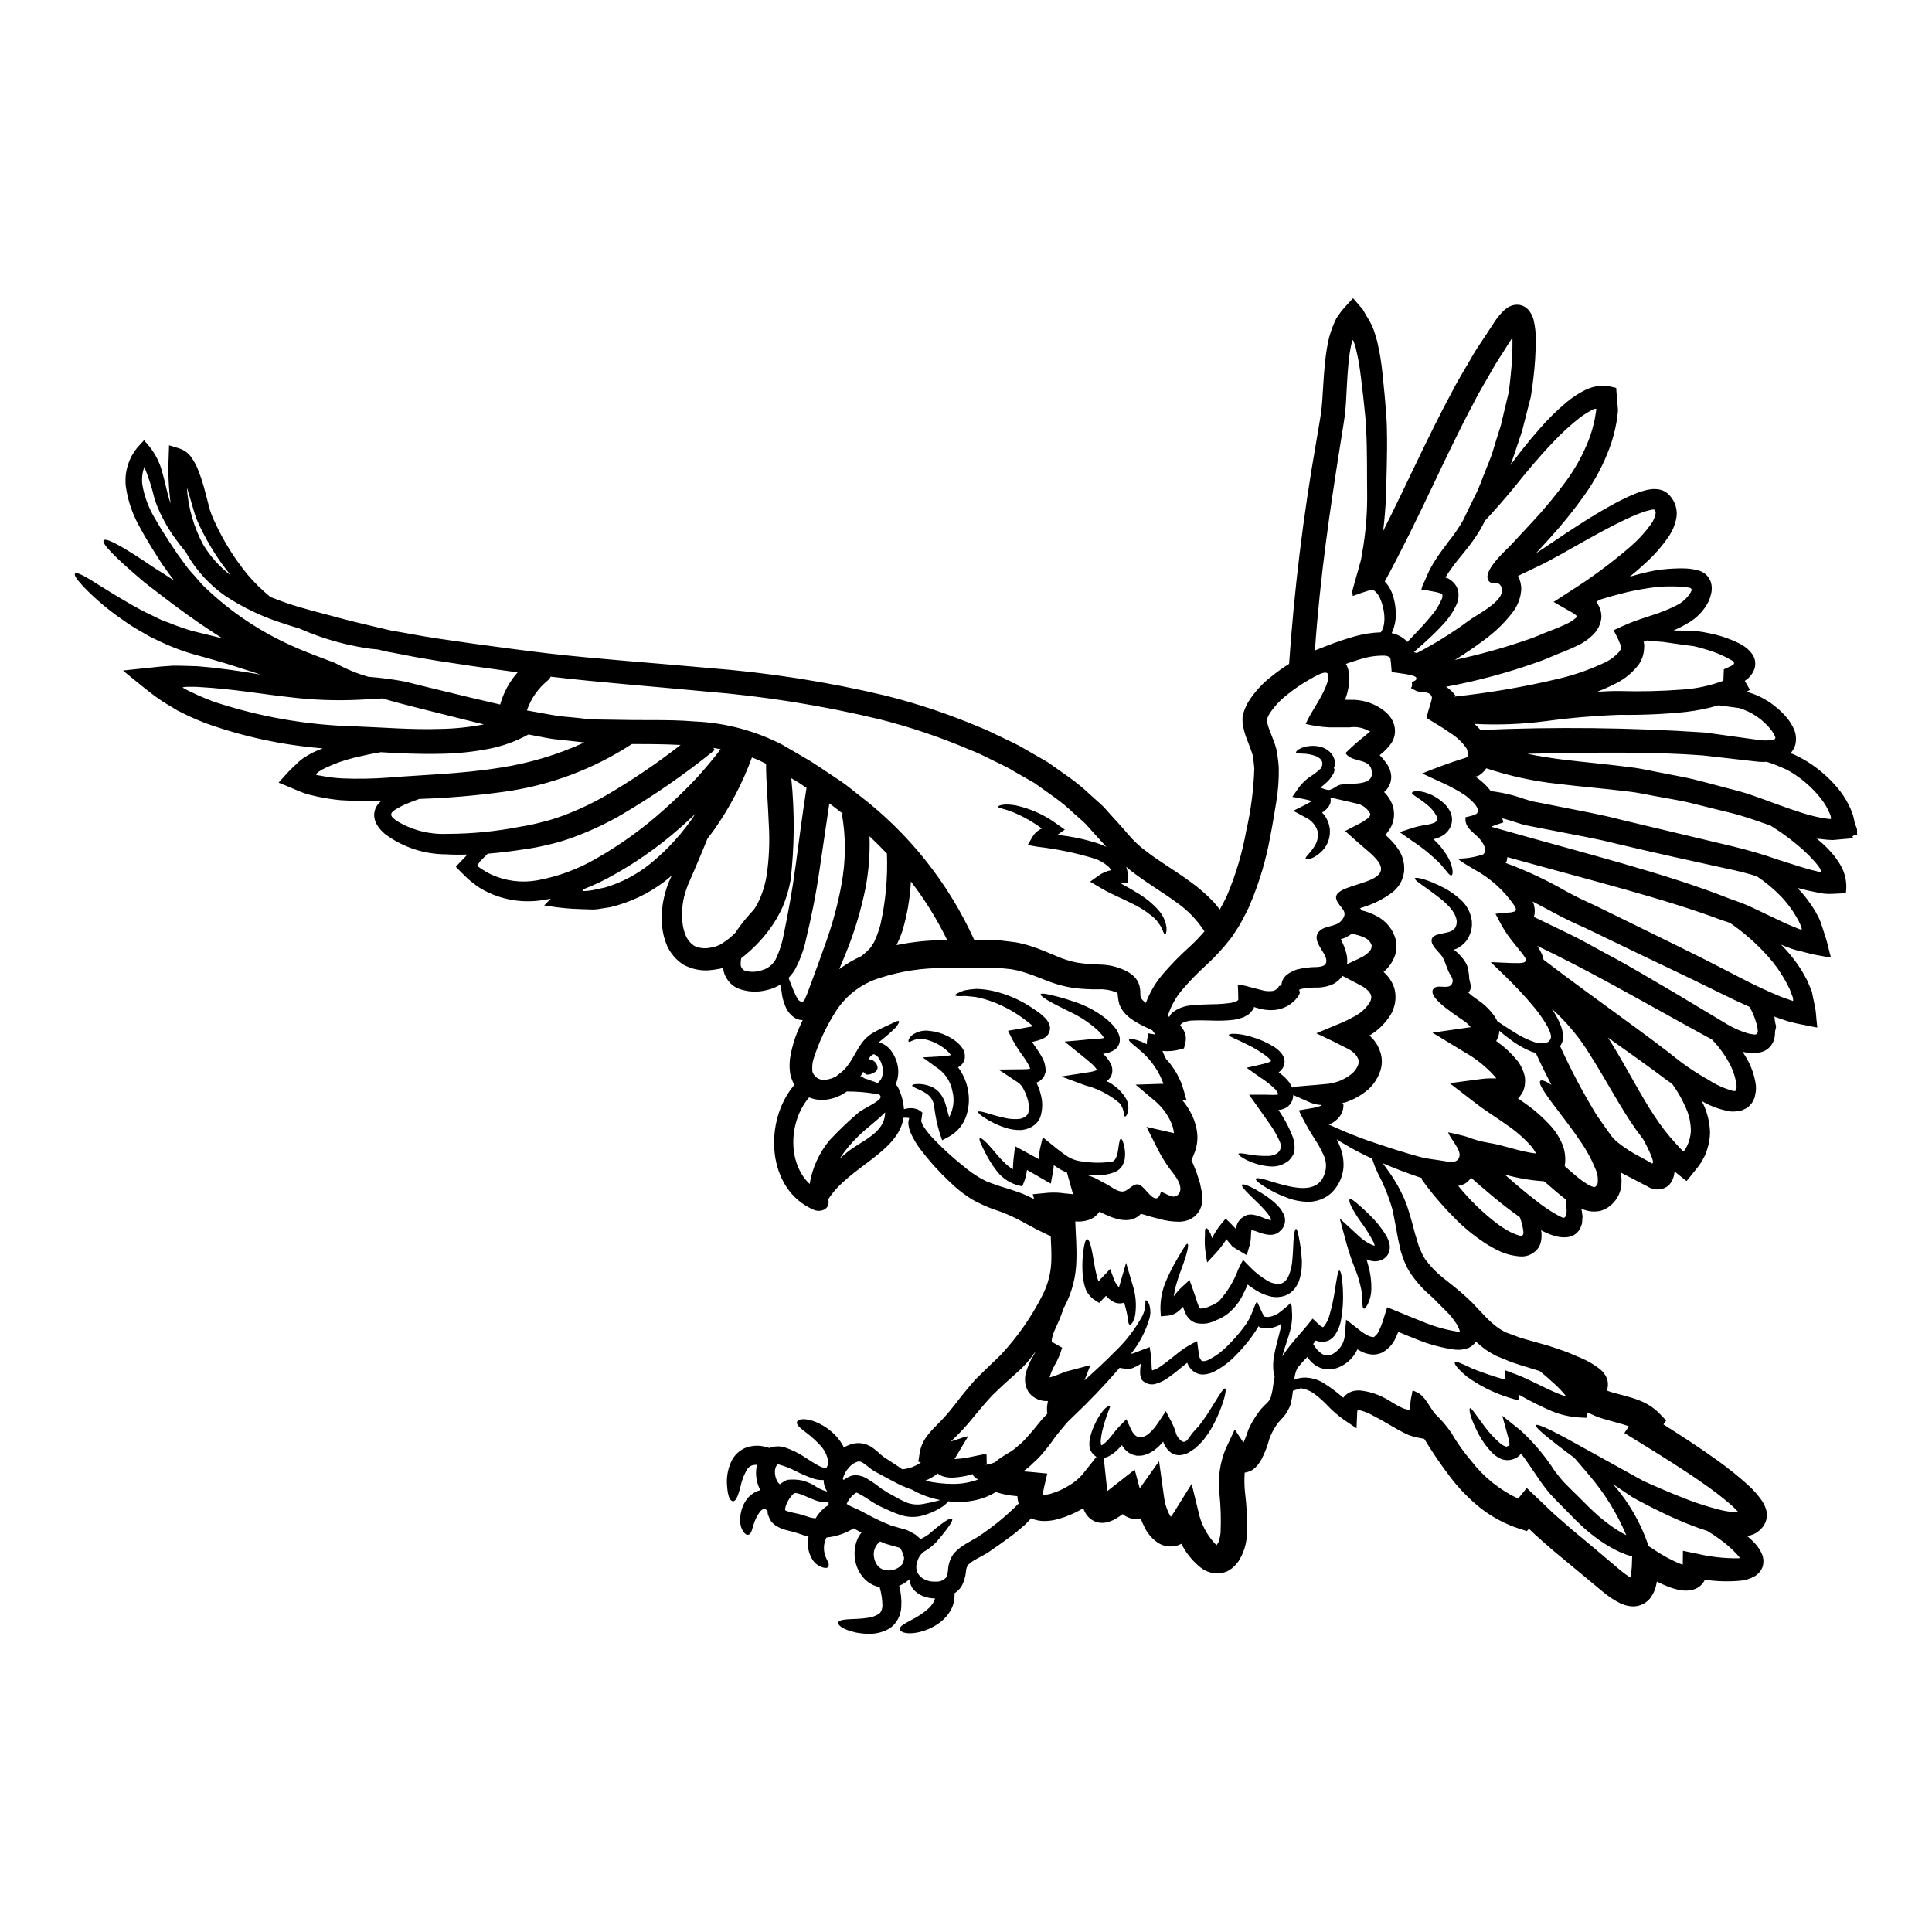 <?xml version="1.0" encoding="UTF-8"?>
<!-- Uploaded to: ICON Repo, www.iconrepo.com, Generator: ICON Repo Mixer Tools -->
<svg fill="#000000" width="800px" height="800px" version="1.1" viewBox="144 144 512 512" xmlns="http://www.w3.org/2000/svg">
 <g>
  <path d="m543.95 527.13c0-0.094 0.074-0.047 0.074-0.34-0.004-0.547-0.094-1.086-0.266-1.605l-1.629-5.988 4.914 3.938h-0.004c3.434 3.168 6.453 6.758 8.98 10.688 0.703 0.949 1.461 1.824 2.188 2.723 0.789 0.789 1.574 1.629 2.531 2.555 1.828 1.727 3.723 3.769 5.574 5.477v-0.004c0.973 0.93 1.992 1.809 3.059 2.629 1.066 0.848 2.18 1.637 3.336 2.359 0.73 0.465 1.484 0.887 2.262 1.266-2.438-5.781-5.754-11.148-9.84-15.91-1.574-1.898-2.922-3.406-3.938-4.598-1.535-1.121-2.922-2.164-4.113-3.09-4.16-3.188-6.324-5.117-6.059-5.547 0.27-0.43 2.922 0.75 7.519 3.184 4.551 2.531 11.145 6.156 19.312 10.684 0.512 0.293 1.023 0.582 1.574 0.875l1.461 0.656c1.094 0.488 2.211 0.973 3.383 1.484 2.309 1 4.723 1.996 7.227 2.945 2.555 0.973 5.164 1.801 7.809 2.477 1.293 0.348 2.609 0.594 3.938 0.734 0.492 0.062 0.988 0.078 1.484 0.047-0.66-0.727-1.359-1.418-2.094-2.066-2.422-2.074-4.957-4.016-7.59-5.812-5.512-3.844-11.312-7.445-17.59-11.289l-2.969-1.828 1.18-1.773c-1.875-0.73-4.231-1.215-6.836-2.019-1.402-0.406-2.758-0.973-4.035-1.68l-0.395 1.438-1.875-0.098v-0.004c-2.488-0.148-4.938-0.707-7.25-1.652-2.949-1.273-5.824-2.711-8.609-4.305l-0.316 1.438-2.117-0.633v-0.004c-4.137-1.234-8.035-3.156-11.527-5.691-2.34-1.969-3.41-3.356-3.148-3.723 0.27-0.438 1.926 0.316 4.598 1.605h-0.004c2.809 1.125 5.676 2.098 8.59 2.922l0.145-2.461 2.922 1.098c3.816 1.457 7.477 3.648 11.289 5.156 0.648 0.273 1.316 0.512 1.996 0.703-0.91-1.148-1.91-2.223-2.992-3.211-1.414-1.316-2.754-2.457-4.016-3.504-0.238-0.094-0.484-0.176-0.73-0.242-1.531-0.484-3.066-0.949-4.574-1.41-0.789-0.27-1.574-0.512-2.363-0.789l-2.094-0.875-1.047-0.414-0.512-0.219-0.27-0.121-0.215-0.098-0.121-0.047-0.145-0.098c-0.785-0.422-1.551-0.887-2.289-1.387-0.914-0.664-1.785-1.387-2.606-2.164-0.438 0.746-1.102 1.332-1.895 1.676-1.137 0.445-2.363 0.613-3.574 0.488-3.648-0.488-7.219-1.465-10.609-2.894-1.531-0.582-3.019-1.215-4.477-1.824-0.219 0.512-0.414 1.047-0.68 1.574-0.746 1.707-2.051 3.106-3.699 3.965-0.984 0.449-2.082 0.586-3.148 0.395-0.863-0.129-1.695-0.41-2.461-0.828-0.293-0.141-0.578-0.305-0.852-0.488-1.164 2.602-3.461 4.519-6.227 5.207-1.91 0.387-3.894-0.102-5.402-1.336-0.633-0.523-1.184-1.137-1.629-1.824-0.957 0.938-1.852 1.938-2.676 2.992-0.363 0.785-0.609 1.621-0.73 2.481-0.023 0.168-0.023 0.367-0.047 0.535 0.145-0.047 0.27-0.121 0.395-0.168l0.512-0.145v-0.004c0.129-0.039 0.258-0.062 0.395-0.074l0.219-0.047c0.328-0.059 0.66-0.102 0.996-0.121 1.711-0.023 3.398 0.402 4.891 1.238 1.973 1.199 3.828 2.574 5.551 4.106 0.551-0.754 1.312-1.32 2.191-1.629 0.719-0.242 1.48-0.344 2.238-0.297 2.129 0.215 4.199 0.816 6.109 1.781 1.969 0.875 5.086 3.504 7.25 3.305-0.078-1.199 0.023-2.402 0.289-3.574 0.438-1.68-0.145-1.75 1.508-1 2.141 0.949 3.356 4.09 4.84 5.766v0.004c1.602 1.508 3.027 3.188 4.262 5.008 1.512 2.613 3.262 5.082 5.231 7.371 3.293 4.273 7.551 7.699 12.43 10l2.285-2.82 2.82 2.676c1.41 1.363 2.871 2.754 4.328 4.137 1.574 1.363 3.113 2.723 4.695 4.09 2.238 1.898 4.477 3.742 6.691 5.594 2.215 1.852 4.375 3.699 6.519 5.512l0.004-0.004c0.766 0.629 1.57 1.203 2.406 1.727 0.098-0.344 0.145-0.727 0.219-1.141h0.004c0.137-1.188 0.207-2.383 0.215-3.578l0.027-0.852v0.004c-2.277-0.668-4.453-1.641-6.469-2.898-1.258-0.75-2.469-1.578-3.625-2.481-1.223-0.922-2.394-1.914-3.504-2.969-2.07-1.926-3.723-3.769-5.598-5.598-0.879-0.852-1.828-1.898-2.754-2.898-0.832-1.043-1.656-2.066-2.363-3.09-1.875-2.723-3.481-5.227-5.117-7.344-0.023 0.047-0.051 0.07-0.074 0.121v0.004c-0.48 0.57-1.098 1.004-1.797 1.262-1.066 0.434-2.258 0.449-3.336 0.051-0.832-0.352-1.598-0.844-2.262-1.457-1.746-1.77-3.188-3.816-4.254-6.059-1.777-3.543-2.191-5.816-1.801-5.938 0.391-0.121 1.508 1.703 3.769 4.723h-0.004c1.273 1.746 2.75 3.332 4.406 4.723 0.379 0.297 0.805 0.527 1.262 0.68 0.086 0.004 0.168 0.02 0.246 0.047 0.043-0.023 0.094-0.043 0.145-0.047v-0.074l0.172-0.023c0.086-0.016 0.328-0.066 0.375-0.094zm-271.7-191.16c-1.652-0.395-3.328-0.828-4.961-1.215-5.902-1.508-11.73-2.898-17.32-4.379-1.574-0.414-3.09-0.852-4.625-1.285-1.898 0.094-3.965 0.215-6.324 0.363l0.004-0.008c-6.066 0.289-12.145 0.059-18.172-0.68-7.055-0.75-15.059-2.211-24.086-2.699-0.562-0.055-1.133-0.07-1.699-0.051h-1.488l-0.531 0.023-0.441 0.074-0.191 0.047c-0.121 0 0.098 0.098 0.145 0.145v0.004c0.355 0.223 0.719 0.426 1.094 0.609 0.973 0.461 1.969 0.949 2.969 1.41 1.262 0.559 2.555 1.047 3.867 1.574 12.16 4.055 24.852 6.277 37.66 6.594 7.32 0.27 14.816 0.926 22.555 0.68 3.879-0.062 7.742-0.469 11.547-1.207zm215.67 69.359c0-0.051 0.023-0.051 0.023-0.051h-0.18v0.051zm0.098 1.043 0.27-0.047c0.07 0.344 0.27 0.68 0.121 0.973-0.141 0.371-0.336 0.715-0.586 1.023-1.309 1.691-3.199 2.844-5.305 3.234-1.766 0.27-3.57 0.125-5.277-0.414-0.32-0.074-0.367-0.121-0.586-0.168s-0.438-0.219-0.367 0.047c-0.016 0.137-0.055 0.27-0.117 0.395-0.418 0.414-0.977 1.34-1.633 1.605-0.34 0.191-0.68 0.414-0.996 0.559l-0.926 0.293v-0.004c-0.555 0.184-1.125 0.316-1.703 0.395-1.906 0.219-3.824 0.281-5.738 0.195-1.75-0.047-3.332-0.094-4.769-0.023-1.094-0.023-2.172 0.219-3.152 0.707-0.199 0.176-0.371 0.379-0.512 0.605 0.328 0.348 0.613 0.734 0.852 1.145 0.34 0.539 0.555 1.145 0.633 1.777 0.082 0.68 0.016 1.367-0.191 2.019l-0.27 1.141-1.18 0.32v-0.004c-1.473 0.391-3.008 0.516-4.527 0.363 0.277 0.723 0.594 1.43 0.949 2.117 2.219 2.371 3.828 5.242 4.695 8.367l0.703 2.484-1.02 0.145 0.004 0.004c0.727 0.883 1.379 1.824 1.941 2.82 0.883 1.531 1.492 3.203 1.805 4.941 0.387 2.039 0.191 4.144-0.562 6.078l-0.828 2.043c0.219 0.461 0.414 0.902 0.633 1.387h0.004c0.531 1.273 0.992 2.57 1.383 3.894l0.074 0.242 0.047 0.121c0.023 0.047 0.121 0.438 0.121 0.438l0.098 0.465 0.215 1.02h0.004c0.219 0.918 0.328 1.855 0.32 2.797-0.023 0.344-0.051 0.656-0.098 0.996-0.074 0.406-0.188 0.801-0.34 1.184-0.066 0.207-0.145 0.41-0.242 0.609-0.168 0.27-0.344 0.535-0.535 0.785-0.195 0.258-0.418 0.496-0.66 0.711l-0.344 0.316-0.094 0.074-0.441 0.27c-0.07 0.07-0.629 0.395-0.629 0.395v-0.004c-0.117 0.031-0.23 0.07-0.34 0.121l-0.559 0.172c-0.324 0.105-0.66 0.168-0.996 0.195-0.293 0.043-0.586 0.07-0.879 0.074-1.719-0.008-3.426-0.238-5.086-0.688-1.484-0.363-2.894-0.789-4.254-1.18-0.27-0.074-0.535-0.168-0.789-0.242-0.406 0.477-0.91 0.859-1.48 1.117-0.703 0.359-1.477 0.547-2.266 0.559-0.93 0.031-1.863-0.09-2.754-0.363-0.672-0.184-1.328-0.41-1.969-0.68-0.922-0.367-1.723-0.789-2.527-1.18-0.301 0.43-0.652 0.828-1.047 1.18-0.32 0.266-0.672 0.496-1.047 0.68-0.312 0.172-0.648 0.305-0.996 0.395-0.531 0.156-1.078 0.262-1.629 0.316-0.438 0.043-0.875 0.055-1.316 0.027-0.145 0-0.242-0.027-0.367-0.027 0.098 3.332 0.414 6.691 0.293 10.27-0.066 4.32-1.156 8.562-3.184 12.379-0.051 0.047-0.074 0.121-0.121 0.168-0.242 0.703-0.512 1.414-0.789 2.188-0.488 1.289-1.242 2.898-1.828 4.211l0.004 0.004c-0.266 0.625-0.461 1.277-0.582 1.945-0.051 0.25-0.051 0.508 0 0.754l2.723 1.555c-0.48 1.652-1.16 3.238-2.019 4.727-0.551 0.996-0.992 2.055-1.316 3.148 1.703-0.367 3.648-1.438 5.398-1.828 1.777-0.461 3.578-0.949 5.43-1.434-0.512 1.312-1.047 2.676-1.574 4.039 2.922-2.629 5.574-5.062 7.762-7.324 3.031-2.812 5.586-6.102 7.566-9.73 0.465-0.914 0.734-1.918 0.789-2.945 0.074-0.68-0.047-1.18 0.145-1.215 0.191-0.035 0.512 0.145 0.855 0.973 0.418 1.223 0.461 2.547 0.117 3.793-1.008 3.445-2.684 6.656-4.938 9.449 0.023-0.027 0.047-0.027 0.094-0.027l0.684-0.191 0.004-0.004c0.578-0.188 1.145-0.406 1.699-0.656l1.484-0.559 0.73-0.27c0.094 0.023 0.34-0.219 0.316 0l0.047 0.414c0.207 1.062 0.336 2.133 0.395 3.211l0.051 1.461c0 0.211 0.016 0.422 0.047 0.629 0.023 0.195 0.074 0.242 0.074 0.344 0.047 0.023-0.074 0.023 0.094 0 0.805-0.242 1.562-0.621 2.242-1.117 0.828-0.562 1.629-1.18 2.434-1.828 0.875-0.703 1.75-1.387 2.602-2.066h-0.004c1.426-1.066 2.961-1.98 4.574-2.727 0.195 1.367 0.32 2.922 0.609 4.188 0.059 0.246 0.168 0.477 0.316 0.684 0.062 0.102 0.137 0.199 0.219 0.289 0.145 0.191 0.852 0.242 1.773-0.168h0.004c1.883-0.941 3.594-2.195 5.062-3.699 1.457-1.414 2.809-2.938 4.035-4.551l0.852-1.141c0.27-0.441 0.438-0.633 0.902-1.461 0.422-0.828 0.793-1.684 1.117-2.555l0.512-1.289 0.438-0.852c0.535 1.141 1.047 2.262 1.574 3.383v-0.004c0.066 0.215 0.172 0.41 0.316 0.582 0.195 0.098 0.098 0.051 0.168 0.098 0.07 0.047 0.148 0.023 0.219 0.047v0.004c0.438 0.07 0.887 0.047 1.316-0.074 0.258-0.043 0.508-0.117 0.75-0.219 0.098-0.023 0.367-0.168 0.609-0.27v0.004c0.258-0.109 0.5-0.242 0.73-0.395 1.156-0.852 2.262-1.773 3.309-2.758l0.121 0.535h0.004c0.043 0.121 0.074 0.242 0.098 0.367l0.07 1.461c0.082 0.891 0.066 1.785-0.047 2.672-0.051 0.465-0.098 0.902-0.195 1.391-0.094 0.363-0.168 0.727-0.27 1.07-0.145 0.535-0.316 1.07-0.461 1.574-0.633 1.969-1.215 3.648-1.605 5.16 0.652-1.027 1.359-2.016 2.117-2.969 1.727-2.141 3.148-3.625 4.453-5.231l1.484-1.852 1.574 1.484h-0.004c0.305 0.312 0.66 0.57 1.051 0.758 0.074 0.023 0.023 0.145 0.367-0.148h-0.004c0.703-0.891 1.211-1.918 1.484-3.016 0.598-2.066 1.062-4.172 1.387-6.297 0.559-3.543 0.855-5.512 1.238-5.512 0.387 0 0.832 1.969 0.953 5.668 0.094 2.32-0.055 4.644-0.441 6.934-0.219 1.684-0.844 3.289-1.82 4.672-0.398 0.504-0.898 0.918-1.461 1.219-0.691 0.328-1.457 0.465-2.215 0.391-0.434-0.062-0.859-0.18-1.266-0.34-0.242 0.316-0.461 0.633-0.703 0.926l0.215 0.316v-0.004c0.492 0.863 1.164 1.609 1.969 2.188 0.711 0.516 1.621 0.66 2.457 0.395 2.18-0.938 3.641-3.027 3.769-5.398l0.32-3.965 3.328 2.578c0.773 0.66 1.625 1.223 2.531 1.676 0.855 0.395 1.438 0.465 1.629 0.27 0.613-0.469 1.074-1.102 1.34-1.824 0.508-1.117 0.93-2.273 1.266-3.453l0.789-2.531 2.457 1c2.309 0.949 4.477 1.875 6.762 2.754 2.945 1.254 6.031 2.152 9.191 2.676 0.293 0.031 0.586 0.039 0.879 0.023-0.27-0.98-0.734-1.898-1.363-2.699-0.465-0.582-0.879-1.285-1.34-1.75-0.461-0.465-0.902-0.926-1.34-1.363-0.879-0.926-1.969-1.875-2.871-2.922-0.414-0.363-0.832-0.727-1.266-1.117h0.004c-2.031-1.793-3.805-3.856-5.277-6.133-0.676-1.16-1.238-2.383-1.68-3.648-0.168-0.559-0.363-1.141-0.559-1.699l-0.363-1.68c-0.535-2.211-0.789-4.207-1.18-6.059-0.168-0.875-0.344-1.727-0.488-2.555-0.145-0.828-0.484-1.703-0.703-2.508h-0.004c-0.867-2.656-1.957-5.234-3.258-7.711-0.629-1.285-1.156-2.621-1.574-3.992-0.949-0.438-1.875-0.875-2.723-1.312-2.188-1.07-4.062-2.215-5.719-3.188-0.316-0.219-0.629-0.414-0.949-0.633v0.004c0.348 0.688 0.656 1.395 0.926 2.117 0.684 1.719 0.973 3.574 0.852 5.422-0.16 1.727-0.734 3.387-1.68 4.84-0.441 0.684-0.965 1.312-1.555 1.875-0.59 0.539-1.254 0.988-1.969 1.34-1.246 0.629-2.617 0.961-4.016 0.973-2.059-0.012-4.094-0.414-6.004-1.184-2.25-0.836-4.391-1.941-6.379-3.285-1.238-0.852-1.727-1.387-1.605-1.629 0.121-0.242 0.855-0.215 2.285 0.172 1.434 0.391 3.578 1.18 6.57 1.824 2.848 0.633 7.227 1.117 8.926-2.309l0.004-0.004c1.062-1.945 1.07-4.297 0.027-6.254-0.633-1.379-1.371-2.703-2.215-3.965-0.293-0.488-0.605-0.973-0.926-1.484-0.414-0.656-0.789-1.34-1.18-2.019-0.395-0.68-0.754-1.387-1.121-2.094l-0.004 0.004c-0.379-0.645-0.695-1.32-0.949-2.019l3.938-0.656v-0.004c0.609-0.105 1.207-0.277 1.781-0.508 0.121-0.062 0.238-0.145 0.336-0.242-1.023-0.031-2.035-0.238-2.988-0.617-1.508-0.68-3.043-1.363-4.574-2.019l-0.023 0.316v-0.004c-0.082 1.18-0.703 2.258-1.68 2.922-0.676 0.418-1.441 0.668-2.234 0.73 1.543 2.188 2.809 4.559 3.769 7.055 0.391 1.016 0.566 2.102 0.512 3.188 0.008 0.324-0.043 0.645-0.148 0.949l-0.145 0.484-0.047 0.121-0.121 0.219c-0.023 0.047-0.098 0.168-0.098 0.168l-0.34 0.512-0.004 0.004c-0.195 0.25-0.406 0.484-0.633 0.703-1.438 1.195-3.301 1.746-5.156 1.535-2.195-0.191-4.336-0.812-6.297-1.824-1.34-0.703-1.969-1.285-1.852-1.508 0.117-0.219 0.902-0.145 2.309 0.098h0.004c1.891 0.375 3.816 0.527 5.742 0.461 2.309-0.145 3.82-1.629 2.848-3.844-0.691-1.555-1.527-3.035-2.504-4.426-1.094-1.574-2.238-3.148-3.41-4.84l-2.211-3.117h3.938c1.266 0 2.41 0.098 3.258 0.027 0.156-0.008 0.312-0.035 0.465-0.074v-0.242c-0.074-0.07 0.023-0.094-0.074-0.215-0.098-0.121-0.094-0.219-0.168-0.344l-0.34-0.438v-0.004c-1.27-1.281-2.68-2.41-4.215-3.356l-3.504-2.484 4.113-0.949h0.004c0.594-0.129 1.18-0.297 1.75-0.508 0.223-0.078 0.434-0.188 0.629-0.32-0.023-0.047-0.047-0.07-0.07-0.121-0.285-0.387-0.621-0.738-0.996-1.043-1.598-1.215-3.312-2.269-5.117-3.148-3.113-1.574-5.012-2.188-5.012-2.602 0-0.414 2.309-0.586 5.863 0.461h0.004c2.18 0.609 4.262 1.527 6.18 2.727 0.652 0.426 1.242 0.941 1.75 1.531 0.348 0.402 0.613 0.863 0.789 1.363 0.25 0.711 0.23 1.488-0.051 2.188-0.301 0.648-0.762 1.211-1.34 1.629 0.832 0.59 1.598 1.266 2.285 2.019l0.633 0.789c0.191 0.32 0.395 0.707 0.559 1.047h0.004c0.027 0.051 0.043 0.109 0.051 0.168l0.996-0.145 0.191-0.098v-0.004c0.148-0.023 0.293-0.039 0.441-0.047l0.852-0.07c2.363-0.195 4.793-0.395 7.25-0.633 0.582-0.098 1.18-0.219 1.703-0.367l1.066-0.34c0.465-0.172 0.879-0.414 1.316-0.609 0.844-0.434 1.629-0.973 2.336-1.605 1.262-1.34 1.875-2.754 1.34-3.746-0.133-0.332-0.316-0.641-0.543-0.918-0.051-0.172-0.32-0.32-0.441-0.465l-0.508-0.484c-0.297-0.195-0.562-0.395-0.902-0.586-1.461-0.727-2.922-1.461-4.379-2.211-1.434-0.68-2.848-1.363-4.281-2.043 1.852-0.789 3.723-1.566 5.621-2.34l-0.004 0.004c0.98-0.379 1.941-0.809 2.875-1.289l1.34-0.707h-0.004c0.363-0.168 0.711-0.363 1.043-0.582 1.324-0.816 2.441-1.922 3.266-3.238 0.258-0.414 0.41-0.895 0.438-1.383 0.008-0.43-0.133-0.844-0.395-1.184-0.168-0.262-0.371-0.5-0.609-0.703-0.316-0.316-0.668-0.594-1.047-0.828-0.484-0.32-1.094-0.586-1.629-0.902-1.285-0.68-2.625-1.363-3.965-2.066v0.004c-0.754 1.09-1.812 1.938-3.043 2.43-1.07 0.391-2.195 0.613-3.336 0.66-1.441-0.035-2.883 0.07-4.305 0.312-0.273 0.059-0.535 0.148-0.785 0.27-0.09 0.039-0.184 0.066-0.277 0.09zm148.13-42.355v1.219c-2.434 0.34-0.367 1.02-0.949 0.898-1.605 0.145-3.844 0.32-5.512 0.488-1.996-0.051-2.754-0.27-3.938-0.344l-0.297-0.07c0.977 0.828 1.969 1.699 2.945 2.699 0.535 0.559 1.07 1.18 1.605 1.797l0.004 0.004c0.809 1.016 1.52 2.106 2.117 3.258 1.023 2.09 1.391 4.441 1.047 6.742-1.145 0.07-2.309 0.117-3.481 0.168v0.004c-1.43 0.086-2.867-0.047-4.258-0.395-0.629-0.145-1.262-0.27-1.898-0.395-0.461-0.098-0.926-0.191-1.387-0.316-0.586-0.145-1.18-0.32-1.801-0.465v0.004c1.848 1.906 3.461 4.027 4.793 6.324l0.609 1.121h0.004c0.305 0.562 0.57 1.148 0.785 1.75 0.414 1.285 0.852 2.625 1.285 3.965 0.438 1.34 0.754 2.797 1.117 4.258h0.004c0.117 0.34 0.199 0.691 0.242 1.047l-1.094-0.195c-0.703-0.145-1.438-0.27-2.188-0.395-1.461-0.219-2.992-0.68-4.551-1.07-0.805-0.164-1.602-0.375-2.383-0.633l-1.605-0.582c-0.461-0.168-0.898-0.367-1.363-0.559 2.18 2.18 4.094 4.613 5.695 7.25 0.414 0.75 0.852 1.508 1.262 2.285 0.34 0.828 0.703 1.676 1.07 2.555 0.133 0.285 0.215 0.586 0.246 0.898l0.215 1.098c0.172 0.727 0.32 1.457 0.465 2.188 0.34 1.508 0.34 3.039 0.535 4.621 0 0.344 0.191 0.879 0.047 1.07l-1.117-0.215c-0.754-0.148-1.461-0.297-2.262-0.465-1.586-0.27-3.156-0.637-4.695-1.094-1.047-0.316-1.852-0.656-2.922-0.996-0.27-0.121-0.293-0.219-0.293-0.32 0.027 0.898 0.168 1.789 0.414 2.652 0.074 0.605-0.293 1.141-0.27 1.852h0.004c0.004 0.746-0.133 1.488-0.395 2.188-0.594 1.516-1.91 2.633-3.504 2.969-1.41 0.277-2.863 0.262-4.266-0.051-0.148-0.023-0.27-0.074-0.418-0.098 0.367 0.559 0.707 1.117 1.047 1.703 1.188 2.043 1.992 4.285 2.387 6.617 0.07 0.359 0.102 0.727 0.098 1.094 0.027 0.406 0.012 0.812-0.051 1.215-0.094 0.512-0.191 1-0.293 1.508-0.207 0.477-0.445 0.941-0.703 1.391-0.324 0.422-0.684 0.816-1.07 1.18-0.438 0.297-0.949 0.488-1.438 0.754v0.004c-1 0.301-2.047 0.422-3.09 0.363-2.742-0.43-5.375-1.379-7.758-2.797 0.168 0.367 0.363 0.656 0.535 1.02 1.051 2.312 1.629 4.809 1.699 7.348-0.016 1.48-0.262 2.949-0.727 4.352-0.188 0.762-0.473 1.488-0.855 2.172-0.461 0.934-1.016 1.82-1.652 2.648-0.789 0.949-1.555 1.926-2.336 2.898l-0.609 0.75c-0.215 0-0.461-0.34-0.703-0.484l-1.438-1.145-1.094-0.875c-0.055 1.375-0.598 2.684-1.531 3.695-1.566 1.301-3.793 1.438-5.512 0.344-1.461-0.754-2.969-1.535-4.527-2.363-0.852-0.438-1.773-0.898-2.699-1.41v0.004c0.289 1.359 0.312 2.762 0.078 4.137-0.328 1.617-1.145 3.094-2.34 4.231-0.688 0.691-1.52 1.23-2.434 1.574-0.484 0.211-1 0.332-1.531 0.359-0.48 0.07-0.973 0.082-1.457 0.027-0.953-0.102-1.883-0.348-2.758-0.73 0.121 0.43 0.203 0.871 0.246 1.316 0.023 0.242 0.051 0.484 0.098 0.75-0.023 0.297-0.047 0.609-0.074 0.926-0.008 0.344-0.039 0.684-0.094 1.023-0.098 0.293-0.219 0.633-0.344 0.949-0.598 1.422-1.918 2.41-3.453 2.578-0.875 0.102-1.766 0.059-2.629-0.125-0.734-0.168-1.457-0.387-2.164-0.656-0.754-0.316-1.508-0.656-2.262-1.043 0.047 0.215 0.098 0.414 0.145 0.629v1.242c-0.039 0.879-0.262 1.742-0.656 2.531-1.082 1.723-3.031 2.699-5.059 2.531-0.887-0.07-1.766-0.211-2.629-0.414-0.777-0.203-1.543-0.457-2.289-0.758-1.504-0.668-2.953-1.457-4.328-2.359-3.082-2.019-5.926-4.379-8.473-7.043-3.082-3.106-5.906-6.461-8.445-10.023l0.219-0.145c-3.82-1.262-7.25-2.578-10.363-3.938 0.293 0.438 0.605 0.926 0.973 1.41 1.801 2.394 3.324 4.981 4.551 7.711 0.316 0.789 0.68 1.555 0.973 2.481 0.293 0.926 0.582 1.875 0.879 2.875 0.559 1.898 0.996 3.891 1.629 5.812 0.145 0.484 0.293 0.973 0.438 1.484 0.145 0.512 0.395 0.926 0.582 1.41 0.363 0.887 0.82 1.738 1.363 2.531 1.316 1.738 2.852 3.301 4.562 4.656 1.875 1.508 4.039 3.148 6.18 5.117 1.078 0.973 2.102 2.004 3.066 3.09 1 1.02 1.898 2.043 2.848 2.941v-0.004c0.879 0.879 1.84 1.668 2.871 2.363 0.5 0.324 1.02 0.617 1.555 0.875l0.098 0.047v0.023l0.168 0.047 0.512 0.195 1.07 0.395 2.117 0.789 2.019 0.582c1.461 0.395 2.918 0.828 4.402 1.238 1.484 0.414 3.148 1 4.793 1.574 0.438 0.168 0.789 0.27 1.289 0.461l1.043 0.441 2.363 0.996 0.004 0.004c1.828 0.754 3.551 1.754 5.117 2.965 0.77 0.621 1.387 1.414 1.801 2.312 0.402 0.973 0.461 2.055 0.172 3.066-0.031 0.117-0.074 0.23-0.125 0.34 0.367 0.121 0.727 0.27 1.141 0.395 2.117 0.656 4.695 1.117 7.519 2.234v0.004c1.945 0.727 3.715 1.863 5.184 3.332l1.898 1.969-0.727 1.043c4.887 3.09 9.754 6.254 14.281 9.512h-0.004c2.832 2.019 5.543 4.195 8.125 6.523 1.426 1.27 2.691 2.707 3.769 4.281 0.168 0.25 0.312 0.516 0.438 0.789 0.172 0.305 0.316 0.621 0.441 0.945 0.371 0.953 0.465 1.992 0.266 2.996-0.074 0.332-0.172 0.656-0.293 0.973-0.07 0.145-0.238 0.461-0.238 0.461l-0.027 0.051-0.023 0.047-0.094 0.121h-0.004c-0.152 0.293-0.352 0.559-0.586 0.789-0.59 0.684-1.32 1.234-2.141 1.605-0.547 0.215-1.105 0.387-1.68 0.508 0.676 0.562 1.316 1.164 1.922 1.805 0.852 0.891 1.539 1.93 2.019 3.066 0.383 1.004 0.434 2.109 0.145 3.148-0.367 1.105-1.129 2.039-2.141 2.625-1.176 0.656-2.477 1.059-3.816 1.18-3.121 0.277-6.266 0.188-9.367-0.27-0.305 0.676-0.762 1.266-1.34 1.73-0.695 0.539-1.512 0.902-2.383 1.047-1.113 0.176-2.254 0.137-3.356-0.121-0.836-0.191-1.656-0.438-2.461-0.734-1.117-0.438-2.164-0.922-3.184-1.434-0.074 0.395-0.145 0.75-0.242 1.18v0.004c-0.277 1.121-0.766 2.18-1.438 3.117-0.535 0.691-1.219 1.254-1.996 1.652-0.812 0.422-1.711 0.637-2.625 0.633-0.691-0.02-1.379-0.125-2.043-0.316-0.512-0.191-1.094-0.395-1.512-0.582v-0.004c-1.488-0.77-2.891-1.691-4.184-2.754-4.352-3.625-8.855-7.344-13.43-11.145-1.629-1.434-3.281-2.82-4.863-4.277l-1.574-1.512-0.535 0.633-1.996-0.633c-3.816-1.234-7.375-3.144-10.512-5.644-2.875-2.328-5.465-4.992-7.715-7.93-2.508-3.285-4.836-6.699-6.981-10.234l-1.875-0.363v0.004c-1.328-0.266-2.609-0.734-3.793-1.391-0.996-0.508-1.898-1.02-2.754-1.531-1.75-0.996-3.356-1.969-4.918-2.754-1.262-0.754-2.633-1.301-4.062-1.633-0.078-0.016-0.16-0.023-0.242-0.023-0.074 0.215-0.113 0.434-0.125 0.66l-0.18 4.223-3.383-2.285v-0.004c-1.582-1.121-3.051-2.402-4.379-3.82-1.016-1.059-2.113-2.031-3.281-2.918-0.855-0.668-1.844-1.152-2.898-1.41-0.277-0.082-0.562-0.129-0.852-0.148h-0.242c0.168 0-0.047 0.121-0.047 0.121-0.121 0.023-0.219 0.074-0.344 0.098v0.004c-0.457 0.094-0.902 0.223-1.336 0.391-0.023 0.023-0.047 0.023-0.094 0.047l-0.004 0.004c-0.004 0.152-0.02 0.309-0.051 0.461-0.078 0.82-0.215 1.633-0.414 2.434l-0.121 0.508-0.07 0.27v0.051l-0.121 0.34-0.023 0.051-0.074 0.168-0.703 1.363-0.004-0.004c-0.266 0.441-0.566 0.855-0.898 1.242-0.25 0.297-0.512 0.582-0.789 0.855l-0.656 0.727-0.023 0.023-0.145 0.219-0.316 0.438c-0.715 1.066-1.309 2.211-1.777 3.406-0.496 1.906-1.199 3.754-2.094 5.512-0.324 0.59-0.699 1.152-1.117 1.68-0.297 0.352-0.633 0.668-1 0.949-0.23 0.188-0.484 0.348-0.75 0.484-0.359 0.172-0.734 0.305-1.121 0.391-0.168 0.051-0.336 0.078-0.508 0.074-0.121 1.707-0.098 3.418 0.07 5.117 0.48 3.801 0.66 7.633 0.535 11.461-0.094 1.168-0.305 2.328-0.633 3.453-0.223 0.688-0.484 1.363-0.789 2.019l-0.344 0.605-0.168 0.32-0.074 0.145-0.047 0.07-0.219 0.367h-0.004c-0.484 0.68-1.055 1.293-1.699 1.828-0.414 0.297-0.848 0.57-1.289 0.824-0.539 0.199-1.094 0.363-1.656 0.484-1.902 0.227-3.816-0.305-5.328-1.484-1.918-1.523-3.523-3.406-4.723-5.543-0.145-0.27-0.27-0.512-0.414-0.789-0.07 0.047-0.145 0.09-0.219 0.121-0.629 0.32-1.316 0.508-2.019 0.559-1.441 0.16-2.891-0.199-4.086-1.02-1.547-1.07-2.769-2.543-3.543-4.258-0.324-0.637-0.609-1.293-0.855-1.969-0.594 0.082-1.199 0.094-1.797 0.027-1.117-0.145-2.172-0.602-3.043-1.312-0.535 0.395-1.094 0.789-1.75 1.18-0.453 0.266-0.922 0.492-1.41 0.68-0.32 0.121-0.633 0.215-0.973 0.316-0.465 0.098-0.938 0.148-1.414 0.145-1.199-0.023-2.348-0.48-3.234-1.285-0.34-0.297-0.633-0.641-0.875-1.023-0.203-0.281-0.375-0.582-0.512-0.902l-0.293-0.68-0.344 0.219h0.004c-1.969 1.152-4.078 2.047-6.277 2.652-1.234 0.355-2.512 0.535-3.793 0.535-1.168-0.012-2.316-0.262-3.383-0.73-0.559 0.609-1.117 1.215-1.703 1.773-1.141 0.949-2.234 1.926-3.328 2.754-2.238 1.652-4.258 3.09-6.375 4.523-1.285 0.789-2.285 1.266-3.211 1.801l-0.004 0.004c-0.758 0.402-1.461 0.902-2.09 1.484-0.336 0.527-0.527 1.129-0.559 1.75-0.117 1.309-0.48 2.578-1.07 3.746-0.488 0.828-1.164 1.527-1.969 2.043 0.109 1.559-0.238 3.113-0.996 4.477-0.828 1.441-1.977 2.676-3.359 3.602-1.738 1.191-3.711 1.996-5.789 2.363-3.09 0.484-4.328-0.32-4.328-0.977-0.023-0.75 0.949-1.262 3.188-2.481 1.453-0.73 2.816-1.629 4.062-2.676 0.742-0.602 1.355-1.344 1.801-2.188 0.109-0.246 0.199-0.5 0.27-0.758-1.059-0.012-2.102-0.211-3.09-0.582-1.207-0.445-2.25-1.242-2.996-2.285-0.375-0.684-0.629-1.426-0.75-2.195-0.777 0.734-1.688 1.312-2.68 1.707 0.5 1.852 0.688 3.773 0.559 5.691-0.031 0.613-0.148 1.219-0.336 1.801-0.18 0.609-0.445 1.191-0.789 1.727-0.625 1.047-1.539 1.891-2.629 2.434-1.504 0.738-3.164 1.105-4.84 1.07-1.145-0.008-2.285-0.121-3.406-0.34-3.746-0.852-4.863-2.019-4.695-2.652 0.191-0.727 1.652-0.852 4.988-0.973 0.938-0.039 1.871-0.125 2.797-0.27 1-0.109 1.961-0.43 2.824-0.949 0.336-0.184 0.602-0.473 0.75-0.824 0.117-0.188 0.191-0.391 0.223-0.609 0.07-0.27 0.113-0.547 0.121-0.828-0.02-1.656-0.266-3.301-0.73-4.891-1.395-0.312-2.684-0.984-3.746-1.941-1.34-1.281-2.266-2.938-2.652-4.75-0.453-1.965-0.301-4.023 0.438-5.902 0.285-0.676 0.66-1.305 1.121-1.875-0.219-0.121-0.465-0.238-0.656-0.363-0.465-0.27-0.926-0.512-1.391-0.789v0.004c-2.184 1.348-4.644 2.18-7.199 2.434-0.023 0.047-0.074 0.121-0.098 0.168-0.578 1.238-0.734 2.633-0.438 3.969 0.199 0.789 0.504 1.551 0.902 2.262 0.25 0.402 0.293 0.898 0.117 1.336-0.191 0.297-0.582 0.441-1.312 0.242h0.004c-1.25-0.32-2.316-1.125-2.969-2.234-1.078-1.797-1.43-3.941-0.977-5.988-0.27-0.07-0.508-0.098-0.75-0.168h-0.004c-1.555-0.582-3.148-1.066-4.766-1.453-0.461-0.109-0.914-0.246-1.359-0.414l-0.703-0.27-0.789-0.414v0.004c-0.582-0.352-1.102-0.793-1.535-1.312-0.363-0.602-0.656-1.238-0.875-1.898-0.051-0.297-0.074-0.598-0.074-0.898-0.148-0.102-0.285-0.215-0.414-0.344-0.121-0.074-0.219-0.074-0.316-0.168-0.121 0-0.145-0.051-0.219-0.023-0.457 0.152-0.848 0.453-1.117 0.852-0.68 0.918-1.199 1.945-1.535 3.039-0.582 1.703-0.629 2.531-1.312 2.922-0.32 0.145-0.707 0.121-1.18-0.367-0.676-0.766-1.07-1.738-1.121-2.758-0.168-1.879 0.246-3.762 1.18-5.398 0.793-1.438 2.082-2.535 3.625-3.09 0.145-0.051 0.344-0.074 0.512-0.121-0.84-1.57-1.234-3.34-1.141-5.117 0.031-0.543 0.113-1.082 0.238-1.605-0.25-0.031-0.5-0.023-0.75 0.023-0.734 0.062-1.398 0.457-1.805 1.07-0.859 1.414-1.469 2.973-1.797 4.598-0.703 2.754-1.289 3.992-2.019 3.938-0.727-0.055-1.387-1.121-1.574-4.309v-0.004c-0.176-2.344 0.312-4.688 1.414-6.762 0.484-0.84 1.129-1.574 1.895-2.164 0.887-0.68 1.918-1.129 3.016-1.316 1.117-0.223 2.269-0.211 3.383 0.027 0.543 0.113 1.078 0.258 1.605 0.438 0.414-0.219 0.871-0.352 1.34-0.395 0.836-0.113 1.691-0.055 2.504 0.168 2.023 0.656 3.941 1.598 5.691 2.801 1.414 0.902 2.578 1.676 3.543 2.164 0.602 0.312 1.254 0.52 1.926 0.609 0.164-0.406 0.359-0.801 0.582-1.18-0.16-1.879-0.969-3.641-2.285-4.988-1.07-1.141-2.234-2.195-3.481-3.148-1.945-1.484-2.754-2.188-2.602-2.918 0.145-0.633 1.41-1.18 4.258-0.297v0.004c1.887 0.656 3.621 1.684 5.102 3.023 1.133 0.992 2.086 2.168 2.824 3.481 0.07 0.168 0.168 0.363 0.238 0.535 0.848-0.516 1.781-0.879 2.754-1.07 1.055-0.184 2.133-0.109 3.148 0.215 0.465 0.219 0.926 0.441 1.367 0.656 0.316 0.242 0.629 0.465 0.922 0.68 0.609 0.465 1.023 0.879 1.461 1.266v0.004c0.371 0.336 0.766 0.645 1.18 0.926 0.879 0.559 1.703 1.117 2.508 1.629 0.805 0.512 1.484 0.996 2.164 1.461 0.484-0.031 0.969-0.113 1.438-0.246 0.758-0.148 1.484-0.414 2.164-0.785 0.465-0.23 0.914-0.492 1.34-0.789l-0.707-0.191 0.367-2.34h-0.004c0.27-1.566 0.906-3.047 1.848-4.328 0.82-1.086 1.723-2.102 2.703-3.043 1.73-1.707 3.34-3.535 4.816-5.469 1.605-2.094 3.383-4.328 5.449-6.644l3.434-3.356 3.148-3.016-0.004-0.004c4.453-4.742 8.207-10.102 11.145-15.906 1.508-2.934 2.316-6.172 2.359-9.469 0.047-1.922-0.051-3.988-0.172-6.18l-1.484-0.703c-2.578-1.215-5.012-2.602-6.93-3.625-2.059-1.066-4.199-1.969-6.402-2.699-1.18-0.395-2.285-0.875-3.481-1.41-0.582-0.297-1.18-0.586-1.773-0.879-0.594-0.293-0.973-0.582-1.461-0.875v0.004c-1.938-1.262-3.742-2.723-5.375-4.359-2.781-2.609-5.336-5.449-7.637-8.488-1.016-1.34-1.875-2.793-2.555-4.332-0.379-0.844-0.594-1.75-0.633-2.676 0.012-0.43 0.094-0.859 0.246-1.262-0.238-0.055-0.48-0.082-0.727-0.09-0.27-0.023-0.512 0-0.789 0-1.387 9.172-14.523 13.086-19.902 21.531 0.023 0.219 0 0.465 0.023 0.703 0.195 2.141-2.285 2.875-3.84 2.191-12.648-5.328-13.43-23.617-5.184-33.16l0.004 0.004c-0.148-0.219-0.281-0.445-0.395-0.684-0.191-0.488-0.395-0.973-0.559-1.461-0.164-0.488-0.145-0.852-0.242-1.262h-0.004c-0.188-1.508-0.129-3.039 0.176-4.527 0.523-2.723 1.391-5.367 2.578-7.871 0.191-0.465 0.414-0.902 0.633-1.34-0.645 0.008-1.277-0.145-1.852-0.438-1.316-0.762-2.316-1.973-2.82-3.406-0.352-0.855-0.613-1.746-0.789-2.652-0.184-1.004-0.289-2.019-0.312-3.039-1.113 0.758-2.359 1.285-3.676 1.555-2.566 0.695-5.289 0.543-7.758-0.438-1.355-0.605-2.465-1.652-3.148-2.969-0.336-0.594-0.559-1.246-0.66-1.918l-0.07-0.559c-0.27 0.07-0.535 0.168-0.789 0.238h0.004c-1.055 0.211-2.117 0.359-3.191 0.441-2.305 0.117-4.598-0.418-6.613-1.535-1.836-1.195-3.301-2.883-4.234-4.867-0.734-1.68-1.195-3.473-1.359-5.301-0.285-3.098 0.027-6.219 0.922-9.199 0.383-1.352 0.891-2.672 1.508-3.934l0.145-0.293c-0.656 0.535-1.316 1.117-1.996 1.629h0.004c-4.25 3.219-9.121 5.523-14.305 6.762-1.18 0.195-2.285 0.367-3.41 0.535h0.004c-0.711 0.098-1.43 0.113-2.144 0.055l-2.336-0.074 0.004-0.004c-2.797-0.066-5.586-0.328-8.344-0.785l-0.926-0.145c-0.098-0.023-0.414 0-0.344-0.098l0.344-0.34c0.461-0.465 0.902-0.926 1.34-1.363 0-0.012 0.008-0.023 0.023-0.023-0.973 0.168-1.969 0.363-2.945 0.484-5.141 0.652-10.359-0.324-14.914-2.797-0.945-0.508-1.832-1.109-2.648-1.801-0.512-0.359-1-0.754-1.461-1.18-0.512-0.484-1.023-0.996-1.508-1.461-0.484-0.465-0.926-0.949-1.391-1.387-0.07-0.121-0.242-0.242-0.27-0.344l0.32-0.363 0.656-0.68c0.727-0.754 1.387-1.461 2.066-2.164-1.969 0.047-3.844 0.047-5.668-0.074h0.004c-5.812-0.008-11.473-1.883-16.137-5.352-0.539-0.449-1.035-0.945-1.484-1.484-0.559-0.684-0.98-1.469-1.242-2.309-0.453-1.59-0.016-3.301 1.145-4.477 0.191-0.207 0.395-0.402 0.609-0.586-3.625 0.148-7.258 0.098-10.875-0.145-2.055-0.199-4.094-0.516-6.109-0.949l-2.188-0.512c-0.77-0.203-1.527-0.453-2.266-0.754-1.363-0.559-2.699-1.145-4.039-1.703l-0.973-0.395-0.488-0.191c-0.121-0.074-0.438-0.121-0.191-0.293l1.461-1.605c0.91-1.047 1.883-2.039 2.918-2.969 0.945-1.012 2.047-1.867 3.262-2.527 0.781-0.484 1.605-0.898 2.457-1.246 0.488-0.215 0.973-0.395 1.461-0.582-10.66-0.852-21.156-3.117-31.215-6.738-1.414-0.582-2.82-1.141-4.184-1.773-0.68-0.344-1.34-0.656-2.019-1l-1-0.484-1.508-0.926c-2.031-1.148-3.977-2.449-5.812-3.894-0.879-0.68-1.727-1.363-2.578-2.043s-1.75-1.414-2.606-2.117l-1.285-1.047-0.633-0.535c-0.242-0.121 0.121-0.07 0.191-0.094l0.395-0.051c1.07-0.121 2.168-0.215 3.211-0.34l6.297-0.656 3.113-0.219c1.07-0.023 2.238 0.051 3.332 0.051l2.066 0.07c0.605-0.008 1.207 0.027 1.805 0.098 5.902 0.484 11.215 1.34 16.008 2.141-4.527-1.438-8.66-2.82-12.383-3.867-2.434-0.727-5.16-1.387-7.477-2.141l-0.004-0.004c-2.219-0.746-4.394-1.613-6.516-2.602-1-0.488-1.949-0.949-2.898-1.391-0.875-0.508-1.727-0.996-2.578-1.484v0.004c-1.547-0.859-3.039-1.812-4.473-2.848-3.824-2.594-7.371-5.574-10.586-8.891-1.945-2.09-2.602-3.188-2.309-3.543 0.293-0.355 1.508 0.07 3.918 1.531 2.41 1.461 6.035 3.867 11.434 6.934 1.363 0.75 2.797 1.574 4.43 2.309 0.789 0.395 1.629 0.789 2.481 1.215 0.852 0.43 1.801 0.73 2.754 1.094l-0.004 0.008c1.988 0.809 4.019 1.516 6.082 2.117 2.262 0.559 4.672 1.141 7.227 1.773 0.242 0.074 0.508 0.145 0.789 0.219-9.266-5.863-15.836-11.145-20.727-14.891-8.516-7.207-11.352-10.391-10.781-11.125 0.57-0.73 4.43 1.18 13.551 7.394 1.531 0.949 3.234 2.043 5.086 3.234-1.094-1.41-2.094-2.894-3.148-4.305-2.164-3.383-4.207-6.57-6.008-9.949h0.004c-1.867-3.301-3.098-6.922-3.625-10.676-0.414-3.773 0.746-7.551 3.211-10.441l1.629-1.773 1.461 1.727c1.539 1.93 2.668 4.16 3.305 6.547 0.609 2.113 1.023 4.086 1.484 5.883 0.215 0.883 0.48 1.754 0.789 2.606-0.539-4.129-0.711-8.297-0.512-12.457l0.098-2.969 2.699 0.828c1.387 0.445 2.57 1.355 3.359 2.578 0.578 0.863 1.074 1.773 1.48 2.727 0.684 1.684 1.27 3.406 1.754 5.156 0.441 1.652 0.855 3.258 1.266 4.816v0.004c0.355 1.438 0.867 2.836 1.531 4.16 2.285 5.019 5.215 9.723 8.711 13.988 1.84 2.168 3.879 4.16 6.082 5.957 1.34 0.523 2.699 1.035 4.086 1.531 4.793 1.656 10.023 2.852 15.477 4.356 2.723 0.727 5.398 1.316 8.172 1.996 1.363 0.316 2.754 0.656 4.16 0.973 1.438 0.242 2.875 0.512 4.305 0.754 5.766 1.117 11.809 1.922 18.051 2.816 6.297 0.855 12.727 1.727 19.316 2.508 13.234 1.508 27.344 2.484 42.309 3.844v0.008c15.914 1.207 31.707 3.672 47.234 7.367 8.418 2.109 16.656 4.871 24.641 8.266 2.094 0.789 4.086 1.828 6.133 2.797 2.047 0.973 4.086 1.875 6.082 3.09 1.996 1.141 4.016 2.309 6.035 3.481 1.922 1.34 3.84 2.699 5.789 4.086 1.941 1.395 3.781 2.922 5.508 4.574l2.699 2.41c0.902 0.789 1.676 1.773 2.508 2.676l2.481 2.723c0.828 0.926 1.703 1.898 2.309 2.652h0.004c1.395 1.656 2.981 3.144 4.723 4.43 3.543 2.754 7.738 5.156 11.898 8.223 2.18 1.566 4.207 3.34 6.051 5.293 0.562 0.633 1.098 1.289 1.605 1.949 0.062-0.074 0.113-0.156 0.145-0.246 0.656-1.316 1.414-2.531 1.949-3.894v0.004c2.238-5.371 3.883-10.965 4.91-16.691 1.242-5.43 1.961-10.965 2.144-16.531-0.121-1.215-0.215-2.508-0.438-3.543-0.242-0.926-0.789-2.262-1.285-3.602h-0.004c-0.641-1.512-1.098-3.098-1.363-4.723-0.047-0.613-0.055-1.23-0.023-1.848 0.117-0.543 0.262-1.078 0.434-1.605 0.301-0.848 0.684-1.664 1.148-2.434 1.66-2.606 3.766-4.894 6.227-6.762 1.438-1.168 2.949-2.238 4.523-3.211 1.348-19.516 3.711-38.949 7.086-58.219 0.395-2.238 0.75-4.453 1.117-6.617 0.336-2.016 0.555-4.047 0.66-6.086 0.27-4.184 0.461-8.414 1.141-12.594 0.195-1.07 0.367-2.117 0.656-3.148 0.461-1.703 1.09-3.356 1.875-4.938l1.316-1.875c0.438-0.562 0.926-1.047 1.387-1.574l1.535-1.676c0.07-0.051 0.145-0.148 0.191-0.172l0.168 0.195 0.344 0.414 0.703 0.789 1.34 1.574 1.18 2.043h-0.004c0.898 1.34 1.586 2.809 2.043 4.352l0.461 1.574c0.152 0.461 0.27 0.934 0.344 1.41 0.191 0.926 0.395 1.852 0.559 2.754 0.609 3.602 0.852 7.055 1.18 10.234 0.168 1.531 0.27 3.281 0.395 4.863 0.125 1.582 0.242 3.188 0.242 4.742 0.145 6.203-0.121 11.703-0.219 16.863-0.121 3.504-0.395 6.809-0.789 9.898 6.519-12.941 12.039-25.398 18.105-36.605 1.824-3.602 3.965-6.957 5.859-10.316 1.023-1.699 2.363-3.621 3.504-5.375 0.586-0.898 1.18-1.773 1.75-2.672h0.004c0.645-1.066 1.406-2.062 2.266-2.969 0.488-0.527 1.047-0.996 1.652-1.387 0.516-0.293 1.074-0.496 1.656-0.605 1.215-0.219 2.465 0.137 3.383 0.969 0.906 0.902 1.523 2.055 1.773 3.312 0.344 1.555 0.516 3.148 0.512 4.742-0.004 3.465-0.215 6.926-0.633 10.363-0.191 1.652-0.395 3.148-0.68 4.941-0.395 1.574-0.789 3.09-1.18 4.621-0.395 1.531-0.789 3.016-1.141 4.477-0.488 1.438-0.949 2.848-1.414 4.234-0.465 1.391-0.926 2.754-1.387 4.086l-0.004-0.004c-0.082 0.25-0.176 0.492-0.289 0.73 2.188-2.992 4.723-6.25 7.762-9.68 2.191-2.531 4.586-4.883 7.152-7.035 1.52-1.266 3.188-2.352 4.961-3.234 1.453-0.699 3.035-1.09 4.644-1.141 0.73 0.035 1.453 0.129 2.168 0.289l1.145 0.27c0.242-0.023 0.215 0.191 0.242 0.395l0.023 0.582c0.145 1.574 0.27 3.148 0.395 4.723 0.023 0.414 0 0.832-0.074 1.238l-0.121 0.789-0.215 1.605h-0.004c-0.395 2.188-0.973 4.336-1.727 6.422-1.621 4.426-3.82 8.613-6.547 12.461-2.891 4.09-6.035 8-9.414 11.699-1.18 1.285-2.41 2.625-3.625 3.965 2.992-1.922 6.715-4.574 11.48-7.613 2.652-1.703 5.621-3.543 9.027-5.402h0.004c1.801-0.996 3.656-1.895 5.551-2.691 1.121-0.469 2.277-0.844 3.457-1.121 0.34-0.051 0.656-0.121 1.043-0.168 0.504-0.062 1.012-0.062 1.512 0 0.992 0.062 1.941 0.426 2.723 1.043 1.805 1.52 2.734 3.836 2.481 6.18-0.273 1.816-0.938 3.551-1.945 5.086-1.809 2.695-3.949 5.156-6.371 7.32-1.316 1.219-2.676 2.41-4.113 3.578 2.106-0.645 4.242-1.18 6.402-1.605 1.691-0.297 3.398-0.484 5.113-0.559 0.926-0.023 1.898-0.098 2.82-0.047h0.004c1.23 0.004 2.457 0.168 3.648 0.484 1.676 0.348 3.031 1.578 3.543 3.211 0.242 0.844 0.293 1.734 0.145 2.602l-0.34 1.34-0.395 1.047 0.004-0.004c-1.254 2.527-3.258 4.602-5.742 5.938-1.16 0.691-2.363 1.301-3.602 1.824 0.855 0 1.773 0.023 2.727 0.047 1.02 0.023 2.113 0.051 3.258 0.098v0.004c1.242 0.145 2.477 0.355 3.695 0.633 2.918 0.582 5.738 1.582 8.371 2.969 0.516 0.316 1.012 0.664 1.48 1.047 0.496 0.422 0.938 0.902 1.316 1.434 0.781 1.09 1.031 2.473 0.68 3.769-0.445 1.363-1.348 2.531-2.555 3.309-0.023 0-0.047 0.023-0.07 0.047l1.363 2.363-0.879 0.535c2.625 0.707 5.082 1.93 7.227 3.598 1.387 1.051 2.637 2.266 3.723 3.625 0.621 0.816 1.148 1.699 1.574 2.629 0.598 1.328 0.727 2.82 0.363 4.231-0.234 0.824-0.668 1.578-1.262 2.191 0.215 0.07 0.395 0.145 0.633 0.215v0.004c1.395 0.617 2.742 1.332 4.039 2.141 2.852 1.812 5.418 4.043 7.609 6.617 1.305 1.492 2.398 3.156 3.262 4.938 0.664 1.305 1.141 2.699 1.41 4.137 0.031 0.781 0.691 1.559 0.691 2.359zm-6.984-2.992c0.098-0.07 0.047-0.27 0.047-0.438-0.035-0.348-0.145-0.688-0.312-0.996-0.57-1.375-1.324-2.668-2.242-3.844-1.754-2.254-3.828-4.242-6.152-5.902-1.02-0.734-2.094-1.395-3.211-1.969-1.145-0.461-2.238-0.996-3.332-1.387-0.605-0.242-1.18-0.414-1.797-0.605h-0.004c-0.672 0.047-1.344 0.047-2.019 0-0.949-0.098-1.898-0.219-2.875-0.32-3.746-0.438-7.711-0.875-11.918-1.363-12.988-0.996-28.488-0.828-46.613-0.438 2.945 0.605 5.902 1.07 8.809 1.461 6.348 0.789 12.551 1.312 18.586 2.113 3.016 0.344 5.859 1.07 8.711 1.574 2.793 0.582 5.594 1.023 8.223 1.676 2.629 0.652 5.18 1.367 7.688 2.019 2.508 0.652 4.887 1.219 7.344 2.07 4.723 1.629 8.879 3.305 12.871 4.551v0.004c1.875 0.621 3.785 1.125 5.719 1.508l1.969 0.293zm-2.676 14.133c0.145-0.215 0.023-0.582-0.121-0.875v0.004c-0.074-0.176-0.172-0.34-0.293-0.488-0.391-0.547-0.812-1.07-1.262-1.574-0.867-0.98-1.789-1.914-2.758-2.801-2.746-2.473-5.711-4.695-8.855-6.641-2.309-0.789-4.621-1.629-6.981-2.363-2.141-0.707-4.602-1.242-7.035-1.852-2.426-0.605-4.953-1.238-7.512-1.863s-5.254-0.996-7.977-1.531c-2.723-0.465-5.512-1.145-8.418-1.438-5.738-0.727-11.969-1.215-18.562-2.019h-0.004c-6.414-0.699-12.73-2.078-18.855-4.113v0.047c-0.301 0.449-0.66 0.859-1.07 1.219-0.195 0.176-0.41 0.336-0.633 0.484l-0.316 0.219-0.07 0.023c-0.195 0.121-0.73 0.145-0.789 0.27h0.004c0.172 0.078 0.332 0.176 0.484 0.289l0.172 0.121c0.621 0.465 1.211 0.957 1.777 1.484 0.602 0.594 1.16 1.227 1.676 1.898 2.996 0.352 5.941 1.035 8.785 2.047 0.703 0.215 1.363 0.438 2.09 0.629 0.727 0.191 1.535 0.293 2.285 0.441 1.508 0.316 3.019 0.605 4.504 0.898 5.902 1.18 11.527 2.164 16.957 3.602 10.754 2.555 20.438 4.887 29.195 6.957h-0.004c4.238 1.004 8.422 2.231 12.531 3.672 1.875 0.609 3.723 1.18 5.512 1.75 0.875 0.242 1.727 0.512 2.578 0.754l-0.004 0.004c0.426 0.129 0.855 0.234 1.293 0.316l0.605 0.145 0.098 0.051c0.32 0.098 0.645 0.176 0.973 0.238zm-4.988 15.281c0-0.023-0.023-0.074-0.023-0.098-0.004-0.148-0.02-0.293-0.047-0.438l-0.121-0.465c-0.051-0.094-0.027-0.07-0.195-0.395l-0.438-0.949v0.004c-1.246-2.367-2.812-4.555-4.648-6.496-1.961-2.031-4.141-3.844-6.496-5.398-2.59-0.797-5.215-1.465-7.871-1.996-8.762-1.922-18.734-4.109-29.316-6.617-5.281-1.363-11.094-2.336-17.078-3.543-1.512-0.297-3.019-0.586-4.551-0.879-0.789-0.168-1.574-0.316-2.34-0.461-0.762-0.145-1.605-0.465-2.434-0.707-1.34-0.438-2.602-0.828-3.816-1.141h0.004c0.109 0.359 0.199 0.723 0.266 1.094-1.047 0.344-2.215 0.703-3.211 1.145 25.031 7.129 46.297 12.355 63.082 19.023 1.07 0.395 2.141 0.754 3.188 1.145s2.113 0.875 3.113 1.34c1.945 0.922 3.84 1.824 5.668 2.699 1.828 0.879 3.504 1.676 5.184 2.336l1.238 0.512c0.145 0.047 0.293 0.121 0.461 0.168l0.242 0.074zm-2.457 18.805c0.098 0.047 0.168 0.047 0.145-0.051h0.004c0.012-0.145 0.012-0.289 0-0.434l-0.047-0.242-0.027-0.121c0.027 0 0-0.07-0.07-0.27-0.27-0.703-0.535-1.387-0.789-2.066-0.34-0.656-0.656-1.316-0.996-1.945-1.316-2.398-2.902-4.637-4.731-6.668-2.957-3.312-6.297-6.262-9.949-8.781-0.055-0.027-0.102-0.059-0.145-0.102-0.75-0.242-1.508-0.512-2.262-0.754-15.152-5.691-34.129-10.387-56.707-16.664h-0.004c-0.023 0.371-0.09 0.738-0.195 1.098-0.07 0.121-0.145 0.293-0.238 0.461 5.504 2.023 10.824 4.516 15.906 7.441 2.676 1.461 5.254 2.699 7.871 3.867 2.625 1.289 5.227 2.555 7.734 3.793 10.07 4.965 19.219 9.344 27.418 13.625 4.039 2.113 7.785 4.039 11.387 5.594 0.898 0.395 1.797 0.754 2.672 1.145 0.789 0.27 1.574 0.535 2.34 0.828v0.004c0.152 0.059 0.305 0.109 0.461 0.145zm-4.598-69.555 0.004 0.004c0.062-0.168 0.051-0.352-0.027-0.512-0.227-0.516-0.504-1.004-0.828-1.461-2.188-2.91-5.246-5.039-8.734-6.082-1.922-0.27-3.719-0.512-5.422-0.73-2.879 0.848-5.824 1.445-8.805 1.777-5.781 0.582-11.59 0.832-17.398 0.754-6.504 0.223-12.988 0.777-19.438 1.652-6.305 0.832-12.672 1.086-19.023 0.754 0.551 0.508 1.078 1.043 1.574 1.609 19.855-0.871 39.746-0.645 59.578 0.68 4.184 0.582 8.148 1.145 11.895 1.652 0.902 0.121 1.801 0.242 2.676 0.395 0.754 0.059 1.508 0.066 2.262 0.023 1.641-0.223 1.492-0.223 1.691-0.512zm-4.602 77.699c0-0.168-0.023-0.484-0.047-0.727l0.004 0.004c-0.102-0.672-0.266-1.328-0.488-1.969-0.371-1.211-0.855-2.387-1.457-3.504-0.074-0.145-0.172-0.242-0.242-0.367-2.754-1.238-5.547-2.555-8.418-3.988-8.027-4.016-17.199-8.246-27.246-13.137l-7.738-3.723c-2.754-1.215-5.621-2.555-8.344-4.039-1.898-0.996-3.769-2.043-5.691-3.016l-0.004 0.004c0.105 0.211 0.195 0.43 0.27 0.656 0.238 0.77 0.332 1.578 0.266 2.383-0.027 0.352-0.109 0.695-0.242 1.02 2.992 1.438 5.902 2.848 8.688 4.184 3.816 1.801 7.246 3.82 10.605 5.621 6.738 3.543 12.555 7.152 17.91 10.234 5.254 3.148 9.922 5.965 14.082 8.441l-0.004 0.004c1.742 1.031 3.606 1.84 5.547 2.406 0.582 0.152 1.18 0.25 1.777 0.293 0.277 0 0.531-0.152 0.66-0.395 0.051-0.121 0.09-0.25 0.117-0.383zm-5.277 139.57 0.004 0.004c0.188 0 0.371-0.016 0.559-0.047-0.523-0.707-1.109-1.363-1.754-1.965-1.121-1.098-2.324-2.106-3.598-3.016-1.074-0.809-2.195-1.555-3.356-2.242-2.555-0.789-4.941-1.727-7.18-2.676-2.602-1.117-5.059-2.285-7.371-3.453-1.141-0.609-2.285-1.18-3.383-1.75-0.605-0.344-1.18-0.656-1.773-0.977-0.512-0.34-0.996-0.656-1.484-0.996-1.289-0.852-2.531-1.68-3.723-2.484v0.004c4.188 4.777 7.383 10.344 9.391 16.371l0.973 0.633c2.156 1.496 4.457 2.785 6.859 3.844 0.398 0.168 0.805 0.316 1.219 0.441l0.047-3.676 3.793 0.789 0.004-0.004c3.531 0.832 7.148 1.238 10.777 1.203zm-0.395-124.27 0.004 0.008c0.035-0.355 0.043-0.715 0.027-1.07-0.219-1.758-0.723-3.465-1.488-5.059-1.309-2.602-3.008-4.992-5.035-7.086-3.965-2.141-8.246-4.527-13.062-7.203-9.223-5.082-20.098-11.289-33.281-17.637 0.051 0.051 0.098 0.121 0.148 0.168v0.004c0.371 0.566 0.703 1.164 0.996 1.777 0.281 0.551 0.477 1.141 0.582 1.75 14.133 10.777 26.957 19.535 36.469 27.16 2.336 1.727 4.785 3.305 7.324 4.723 1.941 1.262 4.066 2.223 6.297 2.848 0.18 0.055 0.371 0.082 0.559 0.074 0.121-0.023 0.23-0.082 0.316-0.176 0.07-0.078 0.121-0.172 0.152-0.273zm-0.691-112.7c0.102-0.16 0.094-0.363-0.027-0.512-0.047-0.07-0.105-0.137-0.168-0.195-0.105-0.117-0.227-0.215-0.367-0.289-2.152-1.25-4.457-2.227-6.859-2.898-1.117-0.34-2.238-0.656-3.188-0.852-1.07-0.121-2.09-0.27-3.039-0.395-1.926-0.27-3.602-0.512-5.086-0.727-1.703-0.121-3.113-0.242-4.281-0.395-0.074 0.047-0.145 0.047-0.191 0.094l-0.465 0.172-0.07 0.023-0.074 0.047c-0.047 0.023-0.145 0.051-0.121 0.098 0.023 0.047 0.047 0 0.098 0.191l-0.004 0.008c0.109 0.383 0.133 0.785 0.074 1.18-0.004 1.629-0.5 3.219-1.422 4.562-1.598 2.098-3.652 3.805-6.012 4.988-1.621 0.832-3.285 1.582-4.988 2.238 2.019-0.121 4.016-0.219 5.961-0.195 5.582 0.164 11.172 0.031 16.738-0.395 3.672-0.254 7.285-1.039 10.727-2.336l0.121-3.016 0.586-0.27c0.34-0.172 0.703-0.32 1.02-0.465l0.656-0.34 0.004 0.004c0.152-0.07 0.285-0.184 0.379-0.328zm-11.238-19.414c0.039-0.102 0.055-0.211 0.047-0.316 0-0.238-0.219-0.395-0.395-0.461-0.633-0.148-1.273-0.246-1.922-0.293-0.879-0.098-1.68-0.051-2.484-0.098h0.004c-1.527-0.031-3.055 0.027-4.574 0.168-2.586 0.316-5.148 0.766-7.688 1.34-3.066 0.754-5.453 1.438-7.324 2.019l-0.875 0.586c0.902 1.148 1.383 2.574 1.363 4.039-0.148 1.766-0.938 3.414-2.215 4.644-0.918 0.902-1.949 1.688-3.066 2.336-1.938 1.004-3.938 1.891-5.984 2.648-1.969 0.789-3.938 1.727-6.035 2.41-7.781 2.754-15.77 4.898-23.887 6.406 0.961 0.602 1.801 1.379 2.481 2.289l-0.395 0.34v-0.004c9.316-0.988 18.562-2.574 27.684-4.742 4.242-0.992 8.371-2.438 12.309-4.305 1.488-0.699 2.816-1.703 3.894-2.945 0.27-0.484 0.512-0.828 0.438-1.141 0.195 0.145-0.367-1.047-0.68-1.828-0.316-0.781-0.875-1.773-1.316-2.652 1.07-0.535 2.363-1.07 3.504-1.574 0.609-0.242 1.18-0.512 1.777-0.73l1.363-0.484c1.262-0.41 2.504-0.824 3.719-1.238 2.168-0.672 4.273-1.527 6.297-2.555 1.508-0.734 2.777-1.875 3.676-3.289zm-0.148 143.44h-0.004c0.035-1.859-0.277-3.703-0.918-5.449-1.043-2.629-2.418-5.113-4.09-7.394l-1.07-0.707c-4.789-3.621-10.098-7.394-15.91-11.504 0.316 0.461 0.605 0.926 0.902 1.387 4.523 7.348 7.871 14.086 11.527 19.535v-0.004c1.672 2.57 3.559 4.996 5.644 7.25 0.441 0.465 0.879 0.926 1.289 1.391l0.367 0.34c0.293 0.414 0.395 0.168 0.559 0v-0.004c0.449-0.629 0.809-1.316 1.07-2.043 0.328-0.902 0.539-1.844 0.625-2.797zm-9.363-163.8h-0.004c0.098-0.359 0.023-0.746-0.195-1.043-0.055-0.078-0.145-0.125-0.238-0.125-0.074-0.027-0.027-0.027-0.121-0.027h-0.004c-0.188 0.016-0.375 0.043-0.562 0.078-0.883 0.184-1.754 0.438-2.602 0.754-1.773 0.656-3.543 1.461-5.18 2.258-3.309 1.605-6.297 3.262-9.027 4.769-5.422 3.016-9.684 5.57-13.305 7.25-1.703 0.828-3.148 1.531-4.406 2.117-0.293 0.145-0.535 0.27-0.789 0.395l0.004 0.004c0.59 1.133 0.883 2.398 0.848 3.676-0.168 2.176-0.973 4.254-2.309 5.981-2.144 2.781-4.676 5.242-7.519 7.301-2.481 1.871-5.062 3.621-7.762 5.277v0.004c6.555-1.395 13.016-3.195 19.344-5.402 2.019-0.656 3.867-1.535 5.766-2.262 1.781-0.652 3.527-1.402 5.231-2.242 0.613-0.34 1.184-0.746 1.703-1.215 0.438-0.488 0.293-0.367 0.34-0.395-0.047-0.074 0.121 0.023-0.145-0.191-0.445-0.406-0.945-0.75-1.484-1.023l-4.598-2.629 4.305-2.793v-0.004c5.621-3.523 10.965-7.473 15.984-11.805 2.082-1.789 3.941-3.812 5.547-6.035 0.57-0.801 0.973-1.711 1.172-2.672zm-0.664 171.71c-0.012-0.148-0.035-0.293-0.074-0.438-0.113-0.434-0.258-0.855-0.438-1.266-0.609-1.488-1.32-2.934-2.117-4.332-0.629-0.852-1.285-1.703-1.922-2.578-4.086-5.789-7.617-12.625-11.969-19.512v0.004c-2.793-4.641-6.262-8.84-10.289-12.457 0.461 0.707 0.898 1.391 1.285 2.117h0.004c0.426 0.785 0.797 1.598 1.117 2.43 0.359 0.926 0.551 1.906 0.562 2.898 0.02 0.875-0.258 1.734-0.789 2.434 2.863 6.297 6.102 12.414 9.707 18.316 0.926 1.316 1.824 2.578 2.699 3.844l1.316 1.824c0.387 0.453 0.801 0.887 1.238 1.293 2.051 1.664 4.277 3.102 6.641 4.277 3.285 1.754 2.387 1.535 2.898 1.535 0.082-0.113 0.129-0.25 0.129-0.391zm-14.668 5.621c0.148-1.262-0.047-2.539-0.559-3.699-1.102-2.699-2.504-5.262-4.188-7.641-1.512-2.234-2.922-4.133-4.188-5.789-5.059-6.566-6.93-9.293-6.25-9.973 0.316-0.316 1.238-0.047 2.922 1.047-1.391-2.676-2.773-5.422-4.09-8.344l0.145-0.074c-0.461-0.094-0.898-0.238-1.312-0.363h0.004c-2.117-0.867-4.106-2.023-5.906-3.434-1.023-0.75-1.875-1.461-2.652-2.113-0.02 0.965-0.305 1.91-0.824 2.723 0.113 0.09 0.238 0.172 0.363 0.246 1.898 1.375 3.617 2.984 5.117 4.789 1.008 1.242 1.719 2.699 2.07 4.258 0.129 0.656 0.152 1.332 0.07 1.996l-0.047 0.535c-0.008 0.074-0.023 0.145-0.047 0.215l-0.098 0.367-0.047 0.191-0.027 0.051-0.117 0.438-0.098 0.219c-0.145 0.27-0.293 0.535-0.465 0.789-0.246 0.41-0.539 0.785-0.875 1.121 0.367 0.27 0.75 0.535 1.117 0.789v-0.004c2.883 1.93 5.508 4.219 7.809 6.812 1.32 1.52 2.352 3.266 3.043 5.156 0.547 1.672 0.684 3.449 0.395 5.18 0.293 0.242 0.559 0.488 0.828 0.73 0.949 0.828 1.828 1.605 2.676 2.285v0.004c0.773 0.641 1.594 1.227 2.453 1.75 0.551 0.367 1.16 0.633 1.805 0.789 0.293-0.023 0.023 0.094 0.363-0.121h-0.004c0.312-0.223 0.531-0.551 0.613-0.926zm-0.414-204.67 0.07-0.395c-0.07-0.242-0.484-0.121-0.703-0.047-1.371 0.668-2.668 1.473-3.871 2.41-2.414 1.902-4.68 3.984-6.785 6.227-4.062 4.231-7.371 8.297-10.195 11.809-2.945 3.602-5.57 6.543-7.762 8.902l-0.215 0.219c-0.414 0.789-0.789 1.605-1.242 2.363h-0.004c-1.234 2.047-2.625 4-4.156 5.84-1.367 1.676-2.703 3.258-3.746 4.816-0.254 0.336-0.492 0.684-0.707 1.043l-0.238 0.344-0.219 0.395c-0.023 0.121-0.242 0.34-0.023 0.316l-0.004-0.004c0.191 0.035 0.379 0.094 0.559 0.172l0.121 0.074 0.07 0.023 0.242 0.168h0.004c0.391 0.227 0.746 0.516 1.047 0.855 0.766 0.797 1.227 1.84 1.289 2.945 0.047 0.867-0.086 1.738-0.391 2.555-0.969 2.211-2.34 4.223-4.039 5.934-1.438 1.555-2.82 2.871-4.113 4.062l-1.898 1.676c-0.34 0.297-0.656 0.586-0.973 0.879-0.145 0.121-0.293 0.242-0.395 0.367l0.605 0.191c0.051 0 0.098 0.047 0.172 0.047h0.004c4.852-2.527 9.496-5.43 13.891-8.684 2.117-1.629 10.754-5.695 8.223-9.293-0.703-1.023-2.188-0.219-2.898-0.926-2.434-2.434 4.406-8.32 5.965-9.996 1.797-1.969 3.574-3.867 5.301-5.719 3.25-3.465 6.281-7.133 9.078-10.973 2.465-3.375 4.484-7.055 6.004-10.945 0.676-1.77 1.203-3.594 1.574-5.449 0.113-0.742 0.25-1.488 0.359-2.203zm-8.176 213.62v-0.004c0.363-0.781 0.465-1.656 0.293-2.504-0.023-0.828-0.07-1.484-0.098-2.094-0.316-0.242-0.629-0.461-0.922-0.703-1.023-0.789-1.969-1.629-2.922-2.457-0.68-0.586-1.387-1.215-1.996-1.68-3.508-0.234-6.981-0.828-10.363-1.773 0.27 0.242 0.582 0.535 0.875 0.789 2.629 2.309 5.039 4.305 7.25 6.008v-0.004c1.848 1.5 3.824 2.836 5.902 3.988 0.309 0.176 0.625 0.332 0.949 0.465 0.105 0.074 0.219 0.133 0.344 0.172 0.25 0.078 0.52-0.004 0.688-0.207zm-5.086-46.148v-0.004c0.781-0.191 1.324-0.898 1.316-1.699-0.07-0.547-0.223-1.078-0.461-1.574-0.266-0.676-0.602-1.32-1-1.922-0.871-1.406-1.828-2.754-2.871-4.039-2.453-2.953-5.066-5.773-7.832-8.441l-3.82-3.699 5.398 0.242c0.73 0.023 1.484 0.023 2.164 0.023 0.379-0.012 0.754-0.059 1.125-0.145 0.27-0.094 0.582-0.242 0.629-0.559 0.008-0.301-0.086-0.59-0.27-0.828-0.117-0.168-0.07-0.121-0.316-0.488l-0.727-0.949c-0.535-0.68-1.098-1.363-1.656-2.066-1.316-1.555-2.484-3.231-3.481-5.008l-1.602-3.019 3.574-0.34c0.492-0.004 0.977-0.098 1.438-0.266 0.258-0.09 0.422-0.34 0.395-0.613-0.016-0.121-0.039-0.242-0.074-0.359-0.105-0.211-0.215-0.414-0.34-0.609-2.695-3.949-6.289-7.203-10.484-9.492-0.949-0.582-1.898-1.141-2.875-1.723-0.75-0.488-1.094-0.789-1.699-1.215 2.312-0.008 4.613-0.387 6.809-1.125 1.219-1.094-0.023-3.066-0.852-4.016-1.629-1.898-4.207-3.039-3.816-5.859 0.094 0 2.754-0.512 3.066-1.07 0.75-1.316-1.047-2.898-1.926-3.672-0.398-0.391-0.828-0.75-1.285-1.07-1.125-0.754-2.297-1.438-3.504-2.047-1.121-0.656-2.606-1.262-3.938-1.898-1.332-0.633-2.602-1.215-3.918-1.824 3.543-1.414 6.887-2.727 11.531-4.16l0.004 0.004c0.121-0.043 0.234-0.102 0.344-0.172 0.062-0.031 0.113-0.082 0.145-0.148 0.047-0.07 0.047-0.094 0.07-0.316v0.004c-0.004-0.367-0.035-0.734-0.094-1.098-0.027-0.219-0.074-0.242-0.074-0.367 0-0.121-0.121-0.242-0.168-0.395l-0.004 0.004c-1.117-1.605-2.551-2.973-4.211-4.016-1.848-1.336-3.894-2.504-6.129-3.891-0.656-0.418 1.438-4.992 1.141-5.766-0.605-1.727-3.062-0.949-4.254-1.629-2.309-1.289-0.707 0-1.023-2.094-0.07-0.367 1.508-0.461 1.145-1.363-0.297-0.789-5.512-1.289-6.5-1.461-0.121-1.18-0.145-2.41-0.34-3.578l0.004 0.004c-0.039-0.125-0.105-0.242-0.195-0.34-0.406-0.281-0.891-0.434-1.387-0.438-2.094-0.043-4.18 0.254-6.18 0.875-1.316 0.367-2.676 0.828-4.039 1.316l0.293 0.512c0.238 0.594 0.418 1.215 0.535 1.844 0.07 0.551 0.102 1.105 0.098 1.656l-0.098 1.34c-0.113 0.785-0.266 1.566-0.461 2.336-0.098 0.395-0.219 0.727-0.344 1.094l-0.168 0.559v0.172h1.266c2.875-0.102 5.715 0.688 8.125 2.258 0.621 0.41 1.199 0.875 1.73 1.391 0.348 0.352 0.664 0.734 0.949 1.141 0.297 0.441 0.543 0.914 0.727 1.414 0.75 2.016 0.34 4.281-1.07 5.902-0.469 0.582-0.98 1.125-1.531 1.633l-1 0.852c-0.145 0.121-0.047 0.047-0.094 0.098l0.27 0.27 0.703 0.789c0.215 0.238 0.656 0.875 0.996 1.312v-0.008c0.648 0.961 1.027 2.078 1.094 3.234 0.043 1.605-0.66 3.141-1.898 4.16 1.121 1.086 1.941 2.441 2.387 3.938 0.602 2.242 0.125 4.633-1.293 6.473l-0.461 0.605-0.121 0.121c-0.035 0.035-0.078 0.07-0.121 0.098l-0.07 0.047c-0.027 0.051 0.023 0.051 0.121 0.145l0.629 0.586 0.855 0.852c0.605 0.629 1.16 1.301 1.652 2.019 1.254 1.703 1.875 3.793 1.75 5.906-0.094 1.098-0.398 2.164-0.898 3.148-0.508 0.906-1.168 1.719-1.945 2.406-2.391 1.867-5.106 3.273-8.008 4.16-0.234 0.094-0.477 0.168-0.727 0.223-0.121 0.023-0.293 0.023-0.121 0.094 0.168 0.07 0.098 0 0.27 0.344 0.023 0.047 0.023 0.121 0.047 0.168h-0.004c1.41 0.312 2.769 0.82 4.039 1.508 2.531 1.266 4.398 3.559 5.117 6.297 0.332 1.512 0.215 3.082-0.34 4.527-0.504 1.262-1.258 2.414-2.215 3.379-0.18 0.195-0.375 0.375-0.582 0.535l-0.074 0.047c0.027 0.098-0.168-0.121 0.219 0.27 0.562 0.523 1.059 1.113 1.484 1.75 0.461 0.695 0.832 1.449 1.094 2.242 0.246 0.836 0.363 1.707 0.344 2.578-0.031 1.586-0.469 3.137-1.266 4.508-1.309 2.133-3.094 3.938-5.211 5.277-0.215 0.145-0.238 0.168-0.27 0.168-0.117 0.051-0.191 0.051-0.215 0.074h0.004c0.055 0.031 0.102 0.074 0.145 0.121 0 0 0-0.027 0.023 0l0.242 0.238v0.004c0.348 0.32 0.664 0.672 0.949 1.047 0.625 0.789 1.109 1.68 1.438 2.629 0.75 1.922 0.715 4.062-0.098 5.961-0.637 1.625-1.633 3.09-2.914 4.277-1.148 0.988-2.414 1.828-3.769 2.504-0.656 0.297-1.316 0.609-1.969 0.832l-0.488 0.168-0.121 0.023-0.098 0.023c-0.145 0-0.316 0.023-0.484 0.023s-0.051 0.027 0.023 0.051c0.051 0.023 0.102 0.055 0.145 0.094 0.023 0.051 0.047 0.074 0.07 0.121l0.051 0.195v0.004c0.039 0.422 0.004 0.848-0.098 1.262-0.309 1.246-1.051 2.34-2.09 3.09-0.332 0.27-0.691 0.504-1.07 0.703l-0.148 0.051-0.363 0.07c-0.145-0.023-0.098 0.051-0.074 0.145 0.051 0.027 0.074 0.027 0.121 0.051 1.145 0.512 2.578 1.141 4.258 1.875 1.699 0.656 3.625 1.484 5.859 2.258 4.625 1.605 9.27 3.117 14.016 4.406 2.164 0.559 4.156 0.68 6.297 1.07 1.512 0.27 3.676 0.68 4.066-1.34 0.34-1.75-2.434-4.598-3.043-6.273 0.438 0.023 4.621 1.02 5.012 1.18l0.004 0.004c1.824 0.727 3.727 1.258 5.668 1.574 4.211 0.656 8.266 2.363 12.625 2.848-0.387-0.793-0.887-1.52-1.484-2.164-1.91-2.109-4.074-3.973-6.445-5.547-2.527-1.828-5.117-3.356-8-5.574l-6.957-5.352 8.66-1.141h-0.008c1.23-0.137 2.469-0.172 3.703-0.102l-0.293-0.438c-2.344-2.641-5.117-4.867-8.199-6.59l-8.418-5.117 9.66-1.387 0.488-0.074c-0.27-0.316-0.586-0.633-0.902-0.949-1.316-1.262-11.215-6.859-8.902-9.316 1.238-1.316 4.574 0.789 5.012-1.828 0.145-0.875-0.754-1.875-1.07-2.602-0.535-1.238-0.902-2.508-1.531-3.723s-2.82-2.797-2.969-4.281c-0.32-2.793 5.156-1.508 6.297-3.719 1.535-2.922-2.258-6.324-4.254-7.871-4.062-3.148-6.738-4.644-6.473-5.156 0.191-0.395 3.148 0.121 8.102 2.754 1.395 0.789 2.699 1.727 3.891 2.797 1.711 1.48 2.812 3.547 3.09 5.793 0.023 0.395 0.023 0.789 0.023 1.145 0 0.359-0.074 0.508-0.098 0.75l-0.07 0.395v0.074c-0.031 0.09-0.055 0.176-0.074 0.27l-0.07 0.27-0.395 0.996v-0.004c-0.293 0.711-0.723 1.355-1.27 1.898-0.547 0.566-1.18 1.043-1.871 1.414-0.316 0.145-0.629 0.242-0.949 0.363v-0.004c1.043 0.793 1.961 1.734 2.727 2.801 0.379 0.527 0.684 1.109 0.898 1.727 0.266 1.043 0.418 2.113 0.465 3.188 0.242 1.387 0.898 2.481-0.242 3.648 1.215 1.215 2.922 2.117 4.231 3.281v0.004c0.809 0.707 1.551 1.488 2.215 2.336 0.418 0.508 0.777 1.062 1.07 1.652 0.047 0.098 0.098 0.219 0.145 0.316 1.215 0.828 2.652 1.801 4.43 2.875v-0.004c1.711 1.137 3.562 2.043 5.508 2.703 0.973 0.301 2.008 0.352 3.004 0.148zm-5.981 50.508-0.023-0.441c-0.156-1.316-0.477-2.606-0.953-3.844-2.309-1.629-4.691-3.457-7.273-5.598l-4.305-3.672-1.375-1.219-0.07 0.145c-0.391 0.602-0.918 1.102-1.535 1.461-0.555 0.277-1.145 0.473-1.754 0.582 3.07 3.797 6.59 7.207 10.484 10.148 1.047 0.766 2.144 1.457 3.289 2.066 0.484 0.254 0.988 0.477 1.508 0.656 0.461 0.191 0.75 0.219 1.07 0.34 0.227 0.094 0.484 0.055 0.68-0.094 0.09-0.086 0.148-0.199 0.168-0.32zm-3.41-227.27c0.359-3.16 0.52-6.336 0.488-9.516 0.012-0.109-0.016-0.219-0.074-0.312-0.047-0.121-0.168 0.023-0.191 0.098-0.68 1.07-1.387 2.141-2.066 3.258-0.855 1.34-1.656 2.504-2.555 4.062-1.828 3.258-3.867 6.496-5.621 10.047-7.371 13.777-14.086 29.875-23.332 46.879h-0.004c0.801 0.828 1.43 1.805 1.852 2.875 0.742 1.914 1.105 3.953 1.07 6.008 0.012 0.902-0.102 1.801-0.34 2.676-0.16 0.734-0.414 1.445-0.754 2.117 1.496 0.309 2.875 1.043 3.965 2.117 0.074 0.07 0.121 0.168 0.195 0.242l0.121-0.121c0.242-0.27 0.484-0.512 0.727-0.789 0.559-0.586 1.145-1.18 1.727-1.801 1.18-1.238 2.434-2.602 3.648-4.086h0.004c1.246-1.414 2.25-3.023 2.969-4.766 0.094-0.281 0.129-0.582 0.098-0.879-0.023-0.168-0.047-0.145-0.168-0.242 0-0.094-0.465-0.34-1.801-0.605-1.18-0.242-2.434-0.441-3.598-0.609l-0.004-0.004c0.141-0.688 0.387-1.352 0.73-1.965 0.293-0.707 0.633-1.438 0.949-2.168v-0.004c0.32-0.773 0.703-1.52 1.145-2.234 0.258-0.512 0.559-1 0.895-1.461 1.145-1.852 2.484-3.543 3.769-5.277h0.004c1.328-1.664 2.523-3.43 3.578-5.281 0.996-2.066 2.019-4.207 3.09-6.394 1.18-2.188 1.945-4.621 2.945-7.031 0.484-1.242 1.02-2.461 1.461-3.723 0.441-1.262 0.789-2.629 1.215-3.938 0.43-1.309 0.852-2.699 1.285-4.066 0.344-1.387 0.656-2.793 1-4.231s0.703-2.898 1.043-4.352c0.195-1.316 0.391-2.996 0.535-4.527zm-33.523 65.559c0.094-0.688 0.109-1.379 0.047-2.066-0.125-1.625-0.539-3.215-1.215-4.695-0.312-0.695-0.777-1.312-1.363-1.801-0.137-0.059-0.27-0.133-0.395-0.219-0.047-0.023-0.117 0-0.191-0.047-0.258-0.012-0.516 0.031-0.754 0.121-1.34 0.414-2.848 0.898-4.453 1.508 0.023-0.207-0.004-0.414-0.07-0.609l-0.121-0.395c0.168-0.68 0.367-1.363 0.559-2.066 0.395-1.41 0.789-2.871 1.238-4.352 0.121-0.523 0.266-1.059 0.438-1.605v-0.004c0.141-0.469 0.238-0.949 0.297-1.434 0.168-0.973 0.34-1.969 0.508-2.992 0.695-4.523 1.023-9.098 0.973-13.676-0.074-5.117 0.047-10.754-0.242-16.613-0.023-1.484-0.145-2.996-0.32-4.481-0.172-1.484-0.266-2.992-0.484-4.668-0.414-3.309-0.703-6.594-1.316-9.84-0.145-0.828-0.367-1.605-0.535-2.434-0.098-0.395-0.168-0.828-0.293-1.18l-0.344-0.996h0.008c-0.039-0.16-0.113-0.309-0.219-0.434-0.051-0.098-0.098-0.023-0.145 0.047-0.047 0.074-0.078 0.156-0.098 0.242l-0.074 0.316c-0.238 0.828-0.363 1.75-0.535 2.652-0.559 3.699-0.703 7.738-0.949 12.016-0.09 2.277-0.316 4.543-0.684 6.789-0.34 2.164-0.703 4.352-1.043 6.57-2.531 16.031-5.184 33.852-6.57 53.57 1.047-0.395 2.113-0.828 3.148-1.215l0.004-0.004c2.445-0.973 4.941-1.816 7.477-2.531 2.231-0.621 4.523-0.973 6.836-1.047 0.18-0.223 0.32-0.477 0.414-0.75 0.242-0.535 0.398-1.102 0.469-1.68zm-12.625 73.328c-1.727-4.602 15.449-3.723 11.094-10.098-0.312-0.43-0.652-0.836-1.023-1.219l-0.656-0.668-0.949-0.832c-2.066-1.75-4.231-3.672-6.18-5.422 1.289-0.656 2.578-1.34 3.867-1.996l0.004 0.004c0.59-0.293 1.152-0.641 1.676-1.047l0.707-0.488 0.121-0.168c0.293-0.465 0.316-0.586 0.238-0.977h0.004c-0.781-1.395-2.144-2.367-3.719-2.648l-6.812-1.574c0.152 0.543 0.137 1.121-0.051 1.652-0.141 0.336-0.32 0.652-0.535 0.949l-0.535 0.586c-0.332 0.309-0.688 0.582-1.07 0.828 0.207 0.199 0.402 0.41 0.582 0.633 0.793 1.07 1.297 2.328 1.461 3.648 0.223 2.109-0.48 4.211-1.918 5.766-2.34 2.41-4.328 2.504-4.453 2.164-0.27-0.441 1.262-1.414 2.481-3.578v0.004c0.672-1.152 0.898-2.512 0.633-3.82-0.523-1.57-1.68-2.856-3.188-3.543l-3.234-1.754 3.406-1.699c0.512-0.27 1.07-0.586 1.574-0.879-0.68-0.191-1.414-0.395-2.164-0.535l-3.066-0.582 1.676-2.402c0.992-1.348 2.242-2.488 3.672-3.356 0.535-0.395 1.047-0.73 1.438-1.07 0.184-0.152 0.352-0.316 0.508-0.488 0.09-0.078 0.184-0.145 0.289-0.203 0.855-1.605 0.195-2.531-1.18-3.211h-0.004c-1.191-0.473-2.461-0.719-3.746-0.73-0.926-0.047-1.574 0.027-1.656-0.238-0.082-0.27 0.242-0.73 1.34-1.215v-0.004c1.551-0.621 3.258-0.758 4.891-0.395 1.371 0.27 2.586 1.062 3.383 2.211 0.449 0.711 0.723 1.523 0.785 2.363l-0.195 0.605-0.191 0.32v0.07c0 0.047 0.098 0.395 0.098 0.395h0.094l0.027 0.121c-0.098 0.293-0.172 0.582-0.242 0.879h-0.004c-0.242 0.461-0.52 0.91-0.824 1.336-0.246 0.32-0.508 0.629-0.789 0.922-0.559 0.535-1.145 1-1.68 1.438-0.086 0.07-0.176 0.137-0.27 0.195 0.668 0.289 1.359 0.508 2.07 0.652 1.141 0 2.164-1.18 3.234-1.41 2.41-0.609 9.387 0.703 8.266-3.969-0.75-3.148-5.324-1.848-6.906-4.426v0.004c1.414-1.406 2.898-2.738 4.453-3.988 0.828-0.703 1.117-0.902 1.461-1.215v-0.004c0.266-0.199 0.516-0.422 0.75-0.656-0.066 0.027-0.129 0.062-0.191 0.098-0.121-0.121-0.535-0.121-0.879-0.395-1.387-0.648-2.934-0.875-4.449-0.656h-5.441c-2.109-0.105-4.203-0.406-6.254-0.902 1.512-3.383 3.969-6.445 5.352-9.926 2.164-5.422-1.094-3.719-4.133-1.969-2.152 1.203-4.195 2.586-6.109 4.137-1.836 1.414-3.422 3.121-4.695 5.059-0.25 0.398-0.453 0.824-0.605 1.27-0.172 0.559-0.098 0.27-0.098 0.605 0.223 1.094 0.555 2.16 0.996 3.188 0.465 1.285 1.047 2.531 1.535 4.328 0.309 1.609 0.52 3.234 0.629 4.867 0.062 3.086-0.168 6.176-0.68 9.223-0.508 3.016-0.922 5.789-1.531 8.805-1.094 6.207-2.883 12.27-5.332 18.078-0.582 1.531-1.457 2.969-2.188 4.453-0.73 1.484-1.773 2.871-2.676 4.305-2.039 2.691-4.32 5.195-6.809 7.477-2.301 2.082-4.465 4.309-6.477 6.668-1.676 2.004-2.938 4.32-3.719 6.812 0.125 0.09 0.258 0.168 0.395 0.242 0.023-0.047 0.27-0.461 0.27-0.461h-0.004c0.164-0.266 0.371-0.504 0.609-0.707 1.527-1.168 3.383-1.832 5.305-1.895 1.699-0.195 3.406-0.219 5.117-0.27 1.684-0.008 3.367-0.129 5.035-0.363 0.355-0.062 0.707-0.16 1.047-0.293l0.461-0.145c0.121-0.074 0.172-0.145 0.27-0.195 0.094-0.051 0.195-0.07 0.172-0.191v-0.441c-0.027-1.18-0.027-2.434-0.121-3.543l-0.004-0.004c1.023 0.059 2.039 0.246 3.016 0.559 1.094 0.27 2.164 0.562 3.309 0.855 0.977 0.301 2.008 0.375 3.016 0.215 0.395-0.047 0.609-0.316 0.996-0.484 0.27-0.27 0.535-0.586 0.535-0.754 0-0.07 0.344-0.121 0.344-0.121l0.367-0.242-0.004-0.004c0.031-0.695 0.277-1.367 0.707-1.918 0.098-0.121 0.219-0.293 0.316-0.395l0.219-0.191 0.461-0.367c0.238-0.195 0.504-0.359 0.785-0.488 0.484-0.273 0.988-0.5 1.512-0.684 1.781-0.441 3.613-0.672 5.449-0.68 0.547-0.02 1.09-0.125 1.605-0.312 0.273-0.121 0.504-0.324 0.656-0.586 0.023-0.145 0.242-0.395 0.168-0.465-0.074-0.07 0.051-0.145 0-0.395l-0.023-0.316-0.121-0.395c-0.605-1.996-3.723-4.723-1.824-6.883 1.555-1.773 4.426-1.145 5.961-2.922 2.191-2.508-0.484-3.359-1.285-5.523zm8.516 13.891c0.559-0.465 0.855-1.176 0.789-1.898-0.324-0.887-1.004-1.602-1.875-1.969-1.07-0.523-2.223-0.859-3.41-0.996-0.395 0.242-0.75 0.484-1.117 0.68l-0.879 0.438-0.395 0.145-0.074 0.023 0.004 0.004c-0.121 0.039-0.242 0.066-0.367 0.074-0.047 0.07 0.051 0.215 0.098 0.316l0.074 0.168c0.215 0.465 0.438 0.902 0.629 1.414l0.004-0.004c0.215 0.531 0.391 1.078 0.535 1.633l0.219 0.879c0.047 0.316 0.07 0.68 0.098 0.996v-0.004c0.031 0.414 0.016 0.832-0.051 1.242 0.512-0.215 1-0.461 1.508-0.703v-0.004c0.941-0.395 1.863-0.844 2.754-1.336l0.605-0.367 0.414-0.363c0.289-0.262 0.34-0.223 0.438-0.367zm-23.27 99.086c0.012-0.137 0.012-0.273 0-0.41l-0.051-0.195v-0.004c-0.051 0.062-0.105 0.121-0.168 0.172-0.121 0.098-0.242 0.172-0.344 0.242l-0.145 0.074-0.27 0.121c-0.352 0.152-0.719 0.273-1.094 0.363-0.844 0.25-1.73 0.309-2.602 0.172-0.258-0.043-0.508-0.109-0.754-0.195-0.316-0.121-0.34-0.168-0.34-0.168-0.047-0.027-0.086-0.059-0.121-0.098-0.023-0.023-0.023-0.07-0.047-0.07l-0.051 0.094c-0.012 0.094-0.047 0.188-0.102 0.266 0 0-0.395 0.609-0.652 1.023-0.262 0.414-0.562 0.852-0.879 1.285v0.004c-1.289 1.777-2.715 3.453-4.269 5.008-1.738 1.844-3.789 3.367-6.059 4.5-0.746 0.332-1.543 0.539-2.359 0.609-1.051 0.09-2.094-0.223-2.922-0.879-0.402-0.309-0.75-0.688-1.023-1.117-0.223-0.324-0.402-0.676-0.535-1.047-0.07-0.047 0-0.07-0.145 0.047-0.727 0.586-1.461 1.18-2.211 1.801-0.828 0.68-1.68 1.363-2.652 2.019l-0.004 0.004c-1.066 0.805-2.281 1.391-3.574 1.727-1.062 0.227-2.168-0.035-3.016-0.707-1.289-0.828-0.875-3.543-0.656-4.84-0.07 0.418-2.309 1.391-2.723 1.488l-0.004-0.004c-0.988 0.051-1.977-0.031-2.945-0.242-3.988 4.637-8.219 9.062-12.672 13.254l-1.023 1-0.242 0.27-0.07 0.07c-0.051 0.023-0.512 0.609-0.512 0.609-0.633 0.75-1.289 1.531-1.922 2.309-0.629 0.781-1.18 1.574-1.75 2.387-0.57 0.812-1.391 1.75-2.094 2.625h-0.004c-0.773 0.949-1.629 1.828-2.555 2.629-0.461 0.438-0.926 0.898-1.387 1.285-0.395 0.32-0.789 0.633-1.34 1 0.852 0.047 1.727 0.121 2.699 0.215l3.695 0.367-0.898 3.844 0.008 0.004c-0.148 0.582-0.23 1.18-0.246 1.777h0.316c0.652-0.027 1.301-0.145 1.922-0.344 1.582-0.477 3.098-1.156 4.504-2.023 1.367-0.777 2.602-1.77 3.648-2.941l3.793-4.766c-0.047-0.023-0.117-0.047-0.168-0.074v-0.004c-0.309-0.219-0.594-0.469-0.848-0.75-0.117-0.148-0.223-0.305-0.32-0.465l-0.117-0.215-0.121-0.172-0.051-0.191-0.07-0.219-0.004-0.008c-0.105-0.25-0.164-0.516-0.168-0.785-0.059-0.762 0.008-1.523 0.191-2.266 0.258-1.125 0.641-2.219 1.145-3.258 0.625-1.48 1.469-2.859 2.504-4.09 0.312-0.352 0.684-0.648 1.098-0.875 0.27-0.098 0.465-0.098 0.512 0 0.047 0.098 0.023 0.27-0.121 0.508-0.07 0.242-0.191 0.562-0.395 1.07v0.004c-0.531 1.367-0.977 2.766-1.34 4.188-0.27 0.961-0.457 1.945-0.559 2.938-0.066 0.445-0.059 0.898 0.023 1.34 0 0.098 0.023 0.098 0.051 0.121l0.047 0.074c0.023 0.023 0.047 0.07 0.074 0.098 0.027 0.027 0.07-0.051 0.117-0.051l0.242-0.168h0.004c0.461-0.336 0.887-0.723 1.266-1.145 0.438-0.484 0.898-1.02 1.363-1.629 0.512-0.688 1.062-1.348 1.652-1.969l1.922-1.969s1.18 2.578 1.18 2.602c2.164 4.695 5.551 0.902 7.348-1.824l1.922-2.898 1.574 2.996v0.004c0.488 0.98 0.887 2.004 1.184 3.062 0.191 0.633 1.238 2.07 1.992 2.07 1.023 0.023 1.828-1.996 2.676-2.754 0.488-0.535 0.949-1.07 1.414-1.574 0.828-1.141 1.629-2.164 2.285-3.211 2.625-4.109 4.062-6.832 4.598-6.617 0.414 0.168-0.098 3.211-2.262 7.906h-0.004c-0.598 1.297-1.281 2.559-2.043 3.769-0.461 0.656-0.949 1.316-1.461 2.019-0.582 0.68-1.363 1.387-2.09 2.094-0.367 0.27-0.707 0.461-1.07 0.703l-0.535 0.367-0.145 0.094-0.051 0.039-0.242 0.121-0.461 0.191v0.004c-0.668 0.266-1.379 0.391-2.098 0.367-0.902-0.062-1.758-0.441-2.406-1.074-0.707-0.703-1.246-1.562-1.574-2.504-0.367 0.395-0.68 0.789-1.07 1.18-0.391 0.395-0.855 0.727-1.266 1.07h-0.004c-0.5 0.348-1.027 0.656-1.574 0.926-0.387 0.152-0.781 0.285-1.18 0.395l-0.582 0.121-0.344 0.023h-1.047c-0.07-0.023-0.191-0.051-0.191-0.051l-0.27-0.07-0.535-0.145v-0.004c-1.23-0.461-2.246-1.363-2.844-2.531-0.395 0.438-0.789 0.852-1.215 1.262l-0.004 0.004c-0.617 0.613-1.312 1.141-2.07 1.574l-0.703 0.344c-0.273 0.086-0.547 0.156-0.828 0.215l0.68 6.398c0.074 0.789 0.168 1.605 0.293 2.363 0.973-0.789 1.969-1.531 2.969-2.336l4.258-3.332 1.34 4.965 5.117-7.199 1.289 9.293c0.078 0.652 0.199 1.305 0.363 1.941 0.238 0.941 0.574 1.852 1 2.727 0.137 0.27 0.289 0.535 0.461 0.785 0.305-0.387 0.59-0.793 0.848-1.215l4.672-7.516 2.094 8.586c0.836 2.898 2.383 5.543 4.5 7.691l0.098-0.172 0.398-0.582c0.043-0.215 0.105-0.43 0.195-0.633 0.203-0.664 0.336-1.348 0.391-2.043 0.141-3.434 0.035-6.875-0.312-10.293-0.457-4.023 0.113-8.098 1.652-11.848l2.41-5.117 2.309 3.481c0.449-1 0.844-2.023 1.18-3.066l0.047-0.207c0.711-1.629 1.602-3.168 2.656-4.598l0.363-0.488 0.172-0.219 0.094-0.121 0.027-0.07 0.27-0.293 0.789-0.832h-0.004c0.438-0.363 0.832-0.77 1.18-1.215 0.098-0.191 0.195-0.363 0.32-0.559l0.047-0.047c0.023-0.074 0.168-0.582 0.168-0.582v-0.004c0.164-0.559 0.297-1.129 0.395-1.703 0.168-1.047 0.32-2.285 0.559-3.543-0.125-0.359-0.223-0.727-0.293-1.098-0.191-1.516-0.133-3.051 0.172-4.547 0.297-1.68 0.789-3.457 1.289-5.43 0.121-0.484 0.242-0.973 0.367-1.484l0.094-0.512zm-24.316-100.4c1.441-1.332 2.805-2.742 4.086-4.231-1.965-3.035-4.508-5.656-7.477-7.715-3.746-2.754-8.004-5.203-12.02-8.344-0.438-0.316-0.852-0.703-1.262-1.07h-0.004c0.305 0.801 0.461 1.648 0.461 2.508l-0.07 1.652-1.535 0.27c-0.07 0-0.145 0.023-0.215 0.023 1.41 0.789 2.848 1.574 4.086 2.363l-0.004-0.004c2.199 1.242 4.184 2.836 5.863 4.723 1.156 1.293 1.895 2.906 2.117 4.625 0.051 1.215-0.191 1.824-0.395 1.797-0.512 0-0.535-2.434-3.387-4.816-1.75-1.438-3.676-2.637-5.738-3.574-2.41-1.266-5.184-2.262-8.344-4.188l-2.387-1.41 2.309-1.652h0.004c0.973-0.691 2.086-1.168 3.258-1.391-0.215-0.402-0.504-0.766-0.852-1.07-1.027-0.883-2.215-1.559-3.5-1.988-4.938-1.512-10.004-2.566-15.137-3.152l-2.625-0.461 1.289-2.191h0.004c0.574-0.965 1.43-1.727 2.457-2.188-2.316-1.715-4.824-3.144-7.481-4.258-2.363-0.996-4.16-1.141-4.109-1.531 0.023-0.293 1.531-0.902 4.644-0.344 4.039 0.875 7.84 2.609 11.145 5.086l1.898 1.34-1.996 1.414-0.004-0.004c3.879 0.379 7.699 1.203 11.391 2.457 0.535 0.219 1.07 0.461 1.605 0.703-0.535-0.605-1.047-1.18-1.574-1.727l-2.234-2.481c-0.754-0.789-1.438-1.703-2.262-2.434l-2.508-2.215h-0.004c-1.594-1.527-3.293-2.941-5.086-4.231-1.797-1.289-3.598-2.555-5.348-3.816-1.898-1.098-3.797-2.168-5.668-3.238-1.801-1.141-3.844-1.992-5.766-2.969-1.922-0.977-3.867-1.922-5.863-2.676h-0.004c-7.676-3.281-15.598-5.957-23.695-8.004-15.191-3.664-30.645-6.137-46.223-7.394-14.328-1.363-28.023-2.387-41.016-3.918-0.188 0.395-0.457 0.742-0.789 1.02-2.543 2.074-4.453 4.824-5.512 7.934 1.145 0.195 2.262 0.418 3.434 0.609 1.574 0.27 3.148 0.605 4.723 0.828 1.574 0.219 3.234 0.316 4.863 0.488s3.262 0.414 4.941 0.461l5.039 0.074c3.356 0.094 6.883 0.094 10.508 0.094s7.273 0.051 11.066 0.367l0.004-0.004c8.02 0.359 15.867 2.445 23.012 6.109 1.703 0.996 3.434 1.992 5.184 3.016l2.602 1.531 2.555 1.68c1.676 1.117 3.383 2.262 5.117 3.406 1.734 1.141 3.309 2.531 4.965 3.793 13.188 10.062 23.68 23.234 30.531 38.34 2.309-0.023 4.644 0 7.055 0.172 1.34 0.168 2.652 0.316 3.969 0.484h-0.004c1.285 0.234 2.551 0.551 3.797 0.949 2.676 0.832 4.742 1.801 6.785 2.629 1.816 0.812 3.719 1.414 5.672 1.801 2.012 0.305 4.043 0.477 6.078 0.512 2.586 0.047 5.125 0.715 7.398 1.949 0.25 0.145 0.496 0.309 0.727 0.484 0.402 0.289 0.777 0.613 1.121 0.969 0.387 0.449 0.707 0.949 0.949 1.484 0.207 0.48 0.34 0.992 0.395 1.512l0.07 0.605v0.367l0.023 0.605c0.008 0.281 0.039 0.559 0.098 0.832 0.375 0.527 0.836 0.988 1.363 1.363 1-2.715 2.465-5.238 4.328-7.449 2.203-2.59 4.574-5.023 7.106-7.293zm-2.992 65.637c1.676-1.629-0.051-4.231-1.145-5.668-1.535-1.902-2.875-3.957-3.992-6.133l-3.148-6.25 6.398 1.461c0.293 0.07 0.582 0.121 0.875 0.191-0.117-1.105-0.43-2.184-0.922-3.184-0.957-2.016-2.324-3.805-4.016-5.258l-5.231-4.402 6.766-0.219h0.629c-1.133-3.117-2.992-5.918-5.426-8.176-2.309-2.113-3.918-3.062-3.699-3.543 0.121-0.344 1.902-0.219 4.723 1.215v0.004c-0.023-0.383 0-0.77 0.074-1.148l0.293-1.723 1.969 0.316h-0.004c-0.07-0.043-0.125-0.102-0.168-0.172-0.262-0.293-0.5-0.613-0.711-0.945-1.285-0.609-2.672-1.242-4.16-2.094-0.383-0.215-0.758-0.449-1.117-0.707-0.418-0.27-0.812-0.57-1.18-0.902-0.984-0.82-1.754-1.875-2.238-3.062l-0.051-0.094-0.023-0.121v-0.004c-0.168-0.613-0.289-1.242-0.359-1.875l-0.074-0.828-0.023-0.172-0.395-0.238c-1.422-0.57-2.949-0.84-4.481-0.785-2.266 0.043-4.535-0.074-6.785-0.344-2.461-0.379-4.867-1.039-7.176-1.969-2.191-0.855-4.379-1.75-6.203-2.262-0.477-0.168-0.965-0.305-1.461-0.414l-1.656-0.32c-1.07-0.121-2.141-0.215-3.234-0.34-4.402-0.27-9.535 0.047-14.562 0.023l-0.004 0.004c-5.742-0.051-11.457 0.82-16.922 2.578-4.773 1.434-8.887 4.496-11.629 8.656-2.606 4.039-4.66 8.406-6.109 12.992-0.234 0.844-0.336 1.723-0.289 2.602 0.023 0.148 0 0.418 0.023 0.465v-0.004c0.027 0.055 0.027 0.117 0 0.172 0.098 0.242 0.211 0.477 0.34 0.703l0.074 0.098 0.117 0.145 0.004 0.004c0.75 0.996 2.023 1.445 3.234 1.145 0.34-0.031 0.676-0.105 1-0.223l0.461-0.121 0.656-0.316 0.344-0.145c0.047-0.023 0.484-0.395 0.484-0.395l0.949-0.73c0.59-0.484 1.117-1.039 1.574-1.652 0.488-0.59 0.922-1.223 1.289-1.898 0.395-0.633 0.789-1.34 1.18-1.996 0.375-0.688 0.789-1.355 1.242-1.992 0.855-1.238 1.977-2.269 3.281-3.016 2.164-1.238 3.793-1.852 4.816-2.363 1.023-0.512 1.703-0.852 1.875-0.629 0.168 0.219-0.098 0.789-0.926 1.773-1.289 1.254-2.644 2.434-4.059 3.543-0.098 0.09-0.188 0.188-0.27 0.293 1.254 0.352 2.359 1.102 3.148 2.141 0.926 1.227 1.551 2.648 1.828 4.16 0.301 1.641 0.105 3.336-0.559 4.863 0.262 0.203 0.477 0.461 0.629 0.758 0.887 1.812 1.422 3.777 1.574 5.789 0.168-0.023 0.293-0.098 0.461-0.121 0.629-0.141 1.277-0.191 1.922-0.145 0.422 0.082 0.836 0.188 1.242 0.312 0.461 0.23 0.887 0.527 1.262 0.879l-0.34 2.336c0.07 0.074 0.07 0.051 0.098 0.074h0.004c0.02 0.035 0.031 0.078 0.023 0.121 0.129 0.418 0.316 0.812 0.559 1.18 0.75 1.152 1.613 2.231 2.578 3.211 2.445 2.559 5.062 4.949 7.832 7.152 1.461 1.254 3.031 2.367 4.695 3.336 0.488 0.242 1.023 0.535 1.461 0.754l1.316 0.512c0.898 0.34 1.969 0.703 3.039 1.043 0.586 0.172 1.18 0.344 1.777 0.535 0.598 0.191 1.141 0.395 1.723 0.586 1.27 0.414 2.504 0.918 3.699 1.508 0.395 0.191 0.754 0.367 1.141 0.559l-0.363-1.289 4.133-0.395h0.004c1.453-0.102 2.914-0.043 4.356 0.172 0.789 0.07 1.508 0.145 2.188 0.215l-1.625-5.758c-0.566-0.215-1.117-0.469-1.652-0.758-0.629-0.359-1.238-0.754-1.824-1.18-0.055 0.734-0.152 1.469-0.293 2.191l-0.512 2.699-2.285-1.316c-1.18-0.703-2.383-1.387-3.543-2.043v0.004c-0.156-0.109-0.316-0.207-0.484-0.293-0.102 0.98-0.324 1.945-0.656 2.871l-0.586 1.508-1.434-0.367c-2.332-0.723-4.348-2.215-5.719-4.231-0.977-1.32-1.836-2.723-2.578-4.184-1.18-2.309-1.852-3.723-1.531-3.969 0.32-0.242 1.508 0.73 3.258 2.797 0.875 1 1.852 2.262 3.066 3.457 0.734 0.754 1.559 1.414 2.457 1.969 0.047-0.949 0.07-2.066 0.242-3.383l0.34-2.723 2.34 1.262c1.117 0.609 2.258 1.242 3.43 1.875 0.168 0.098 0.316 0.172 0.488 0.27h-0.004c0.039-0.918 0.152-1.828 0.34-2.727l0.73-3.066 2.504 2.019c1.332 1.129 2.731 2.18 4.184 3.148 1.219 0.738 2.594 1.168 4.016 1.266 2.555 0.406 5.156 0.414 7.715 0.023 1.262-0.414 1.508-2.754 1.676-3.938 0.191-1.316 0.344-2.09 0.609-2.117 0.27-0.027 0.605 0.68 0.898 2.07 0.199 0.879 0.266 1.781 0.195 2.676-0.035 0.637-0.184 1.266-0.441 1.848-0.32 0.77-0.867 1.426-1.574 1.875-1.398 0.746-2.961 1.133-4.547 1.121-1.094 0.07-2.164 0.094-3.309 0.094l0.535 0.172h-0.004c0.539 0.172 1.066 0.379 1.574 0.633l0.996 0.535 1.828 0.977c1.461 0.75 3.184 2.363 4.789 1.898 1.289-0.395 2.555-2.41 4.09-1.656 1.676 0.789 4.352 6.254 5.594 1.828 1.453 0.371 3.211 2.016 4.453 0.824zm-25.305 1.574h0.051l-0.051-0.023zm-9.094 53.078c0.016-0.004 0.035-0.012 0.047-0.023 0 0 0-0.023-0.047-0.023-1.859 0.117-3.672-0.637-4.894-2.043l-0.238-0.344-0.121-0.168-0.195-0.395-0.023-0.023-0.121-0.293h-0.004c-0.188-0.426-0.32-0.875-0.395-1.336-0.129-0.785-0.121-1.582 0.023-2.363 0.441-1.871 1.199-3.656 2.238-5.277 0.168-0.293 0.344-0.828 0.512-0.828h-0.145c-1.34 2.023-2.945 3.856-4.769 5.449-1.238 1.121-2.434 2.191-3.625 3.262l-2.969 2.82c-1.848 1.992-3.598 4.062-5.301 6.152v0.004c-1.691 2.098-3.531 4.07-5.512 5.902-0.066 0.074-0.141 0.137-0.219 0.199 0.832-0.27 1.656-0.535 2.461-0.789 0.414-0.145 0.926-0.32 1.238-0.414l0.949-0.219c-0.512 0.828-1.023 1.676-1.531 2.508-0.535 0.922-1.098 1.848-1.633 2.754l-0.414 0.68-0.121 0.121v0.004c0.277 0.008 0.555-0.008 0.828-0.051 0.484-0.023 0.949-0.074 1.434-0.145l0.707-0.098 1.18-0.219 2.457-0.508c0.395-0.074 0.789-0.172 1.145-0.219l0.004-0.004c0.258 0.039 0.523 0.062 0.785 0.07 0 0.633 0 1.242 0.023 1.852l0.023 0.438c0 0.148-0.094 0.148-0.145 0.195l-0.145 0.168-0.047 0.023c0.625-0.031 1.238-0.164 1.82-0.391 0.242-0.07 0.488-0.191 0.73-0.27 0.242-0.238 0.512-0.438 0.727-0.629 1.18-0.879 2.262-1.461 3.066-1.969h0.004c0.434-0.262 0.855-0.543 1.262-0.852 0.414-0.344 0.73-0.633 1.098-0.949v0.004c0.758-0.602 1.457-1.27 2.094-1.996 0.68-0.789 1.316-1.438 1.996-2.285 0.68-0.852 1.387-1.703 2.066-2.531 0.535-0.582 1.07-1.141 1.574-1.703h-0.074l-0.004-0.004c-0.074-0.637-0.09-1.281-0.047-1.922l0.219-1.285zm-7.762 27.129v-0.004c-0.211-0.633-0.324-1.297-0.34-1.965-1.945-0.121-3.867-0.488-5.719-1.098-1.422 0.879-2.961 1.539-4.574 1.969-2.227 0.562-4.523 0.773-6.812 0.629-0.414-0.023-0.789-0.094-1.18-0.145-0.57 0.68-1.254 1.258-2.019 1.703-1.176 0.734-2.434 1.324-3.75 1.754-2.121 0.82-4.457 0.914-6.641 0.266-1.258-0.398-2.484-0.887-3.676-1.457-1.395-0.582-2.742-1.262-4.035-2.043-1.23-0.871-2.512-1.66-3.844-2.363-0.297-0.117-0.395-0.168-0.418-0.145-0.043 0-0.086 0.02-0.117 0.051-0.52 0.332-0.988 0.742-1.387 1.215-0.434 0.492-0.789 1.051-1.051 1.652-0.023 0.047 0.027 0.098 0.074 0.121s0.559 0.34 0.902 0.535c0.438 0.191 0.898 0.414 1.387 0.633 0.488 0.219 1.238 0.535 1.676 0.789 0.512 0.297 1.023 0.562 1.535 0.832 2.055 1.113 4.176 2.094 6.352 2.941 1.262 0.367 2.578 0.73 3.894 1.098h-0.004c0.836 0.355 1.641 0.777 2.41 1.262 0.461 0.395 0.902 0.789 1.363 1.18l-0.004 0.004c0.715-0.363 1.406-0.77 2.066-1.219 1.316-1.145 2.41-2.019 3.285-2.676 1.773-1.34 2.699-1.773 2.969-1.508 0.27 0.27-0.168 1.141-1.531 2.969-0.684 0.898-1.605 2.019-2.797 3.406v-0.004c-0.777 0.734-1.617 1.402-2.508 1.996-1.145 0.59-1.992 1.629-2.332 2.871-1.289 3.383 1.676 5.621 4.863 5.422 1.078 0.09 2.129-0.352 2.824-1.18 0.254-0.688 0.402-1.41 0.434-2.141 0.109-1.539 0.668-3.012 1.609-4.234 0.965-1.023 2.082-1.891 3.309-2.578 1.043-0.633 2.188-1.215 2.945-1.703v-0.004c3.91-2.562 7.543-5.527 10.84-8.848zm-10.68-6.398v-0.004c-0.195-0.066-0.387-0.156-0.562-0.27-0.996-0.852-0.828-0.789-0.898-0.949v0.004c0.008-0.066-0.004-0.133-0.023-0.195-0.051-0.023-0.145 0.047-0.219 0.047l-0.438 0.172v0.004c-0.113 0.027-0.227 0.051-0.344 0.07l-0.789 0.168h0.004c-0.57 0.129-1.148 0.227-1.73 0.297-0.637 0.094-1.277 0.152-1.918 0.168-0.867 0.023-1.73-0.102-2.555-0.367-0.27-0.121-0.582-0.242-0.852-0.395-0.145-0.094-0.293-0.215-0.465-0.34l-0.07 0.07v0.004c-0.984 0.754-2.066 1.379-3.211 1.852 2.438 0.566 4.938 0.852 7.441 0.848 2.266 0.004 4.512-0.402 6.629-1.199zm-9.176-142.92h0.926c-2.684-5.488-5.91-10.699-9.633-15.547-0.227 4.43-0.977 8.816-2.238 13.07-0.438 1.297-0.961 2.566-1.574 3.793 4.121-0.844 8.312-1.285 12.52-1.316zm-1.574 148.55c0.242-0.07 0.438-0.117 0.656-0.168-1.988-0.379-3.926-1-5.766-1.852-0.566-0.262-1.121-0.551-1.656-0.875-0.75-0.27-1.574-0.559-2.406-0.926-1.391-0.582-2.898-1.461-4.672-2.387-0.879-0.484-1.828-0.996-2.82-1.531v0.004c-0.547-0.301-1.062-0.66-1.535-1.07-0.461-0.344-0.922-0.754-1.312-0.996l-0.609-0.395-0.367-0.145h0.004c-0.258-0.078-0.531-0.078-0.789 0-0.875 0.277-1.652 0.801-2.238 1.508-0.77 0.82-1.328 1.812-1.629 2.891-0.023 0.242-0.023 0.27-0.023 0.27l0.168 0.023v0.172c0.43-0.309 0.887-0.586 1.359-0.824 0.746-0.398 1.602-0.543 2.434-0.414 0.711 0.094 1.402 0.309 2.043 0.629 1.484 0.875 2.91 1.852 4.258 2.922 1.094 0.742 2.231 1.414 3.406 2.019 0.988 0.582 2.012 1.109 3.066 1.574 1.512 0.613 3.176 0.75 4.769 0.391 1.234-0.199 2.453-0.473 3.656-0.809zm-8.977 15.547c-0.023-0.191 0.07-0.344 0-0.559-0.188-0.875-0.535-1.707-1.023-2.457l-0.023-0.027c-1.285-0.363-2.531-0.727-3.746-1.07-0.508-0.215-1.02-0.438-1.531-0.629-1.34 1.023-1.953 2.734-1.574 4.375 0.16 0.855 0.555 1.648 1.145 2.289 0.512 0.496 1.168 0.828 1.871 0.949 0.73 0.105 1.477 0.062 2.191-0.125 0.605-0.188 1.176-0.484 1.68-0.871 0.238-0.168 0.316-0.414 0.535-0.559 0.094-0.219 0.199-0.43 0.312-0.637 0.039-0.242 0.137-0.473 0.16-0.68zm-6.207-168.3c1.375-6.144 1.945-12.441 1.699-18.734-1.508-1.574-3.039-3.113-4.621-4.598 0.168 4.664-0.199 9.336-1.094 13.918-1.105 5.422-2.676 10.734-4.695 15.887-0.754 1.922-1.508 3.719-2.238 5.422 1.828-1.352 3.793-2.512 5.863-3.453 0.934-0.703 1.789-1.504 2.555-2.383 0.219-0.395 0.461-0.754 0.703-1.121 0.242-0.367 0.414-0.973 0.656-1.457h0.004c0.473-1.129 0.863-2.293 1.168-3.481zm0.27 40.797h-0.004c0.344-0.848 0.453-1.773 0.316-2.676-0.145-0.867-0.449-1.699-0.902-2.457-0.301-0.52-0.762-0.934-1.309-1.18-0.023-0.121-0.535-0.023-1 0.488-0.07 0.07-0.145 0.168-0.215 0.238l-0.074 0.219-0.168 0.344h-0.004c0.266 0.027 0.531 0.082 0.785 0.172 0.715 0.285 1.254 0.887 1.457 1.629 0.172 0.559-0.031 1.164-0.508 1.508-0.426 0.301-0.906 0.523-1.414 0.656-0.395 0.074-0.789 0.195-1.07 0.023-0.277-0.191-0.531-0.422-0.75-0.68-0.168 0.359-0.371 0.703-0.609 1.023-0.051 0.094-0.109 0.18-0.172 0.266l0.242-0.074h0.191l0.395 0.344 0.344 0.215h0.004c0.562 0.145 1.117 0.332 1.652 0.562 0.367 0.16 0.75 0.281 1.145 0.363l0.168 0.367 0.07-0.074h0.004c0.23-0.047 0.457-0.109 0.68-0.195 0-0.074 0-0.121 0.027-0.121 0.066-0.078 0.141-0.152 0.215-0.219 0.203-0.223 0.375-0.473 0.5-0.742zm-6.258 9.238c1.07-1.094 6.18-3.148 6.012-4.356-0.121-0.852-1.289-0.703-1.828-0.828-2.269-0.359-4.562-0.539-6.859-0.535l-0.27-0.023-0.07 0.074c-0.047 0.023-0.344 0.215-0.344 0.215l-0.145 0.098-0.316 0.191-0.656 0.395-0.949 0.414 0.004 0.004c-0.621 0.266-1.262 0.469-1.922 0.609-0.688 0.148-1.391 0.238-2.094 0.266-0.762-0.004-1.52-0.094-2.262-0.266-0.395-0.121-0.828-0.27-1.238-0.414-5.375 6.277-5.836 17.27 0.145 22.938h-0.004c0.703-4.234 2.508-8.211 5.234-11.527 2.379-2.559 4.906-4.981 7.562-7.254zm-3.148 10.609c4.039-3.387 10.234-5.086 10.363-10.805-2.188 2.238-4.793 4.039-7.055 6.254h0.004c-1.883 1.801-3.559 3.805-4.988 5.981 0.57-0.477 1.129-0.965 1.688-1.41zm-1.215-71.242c1.164-6.144 1.203-12.449 0.121-18.609l0.27-0.074c-1.18-0.926-2.387-1.875-3.602-2.773-0.922 6.254-1.781 12.086-2.578 17.496-0.973 6.809-2.285 13.062-3.602 18.562v-0.004c-0.609 2.879-1.645 5.648-3.066 8.223-0.457 0.707-0.984 1.367-1.574 1.969 0.07 0.195 0.145 0.344 0.215 0.535 0.344 0.855 0.73 1.949 1.289 3.211h0.004c0.262 0.648 0.578 1.277 0.945 1.875 0.191 0.312 0.484 0.551 0.828 0.68 0.438 0.168 0.926-0.242 1.07-0.656s0.367-0.926 0.582-1.41c0.297-0.789 0.586-1.574 0.902-2.41 1.266-3.383 2.652-7.176 4.207-11.602 1.723-4.887 3.062-9.898 4-14.992zm-3.406 163.63v-0.004c-0.32 0.078-0.648 0.094-0.977 0.051-0.828 0.031-1.656-0.105-2.43-0.395-0.789-0.27-1.574-0.633-2.363-0.973-0.738-0.352-1.504-0.645-2.285-0.879-0.242-0.094-0.242-0.023-0.344-0.047-0.148-0.078-0.324-0.094-0.484-0.047l-0.32 0.023v0.047c-0.023 0.098 0 0-0.121 0.121-0.98 0.957-1.699 2.144-2.09 3.457-0.086 0.273-0.125 0.562-0.121 0.852 0.023 0.023 0.07 0.023 0.047 0.074 0.074-0.051 0 0.023 0.219 0.094 0.07 0.027 0.145 0.074 0.219 0.098l0.395 0.121h0.004c0.301 0.105 0.609 0.188 0.922 0.246 0.707 0.168 1.574 0.293 2.578 0.605 0.441 0.121 0.879 0.27 1.34 0.414 0.32 0.098 0.656 0.242 1 0.32 0.453 0.109 0.918 0.184 1.387 0.215 0.098-0.145 0.168-0.293 0.27-0.461h-0.004c0.547-0.836 1.211-1.59 1.969-2.238 0.352-0.32 0.75-0.582 1.18-0.789-0.016-0.297-0.008-0.598 0.023-0.895zm-0.707-2.797v-0.004c0.109 0.035 0.227 0.059 0.34 0.07-0.496-0.684-0.809-1.488-0.898-2.332-0.051-0.234-0.066-0.469-0.047-0.707-0.891 0.062-1.785-0.055-2.629-0.34-1.504-0.5-2.965-1.109-4.379-1.824-1.531-0.816-3.144-1.465-4.816-1.926-0.203-0.027-0.406-0.043-0.609-0.047l0.148 0.047-0.098 0.098v0.004c-0.359 0.531-0.547 1.156-0.535 1.797-0.012 0.891 0.207 1.77 0.633 2.555 0.18 0.301 0.41 0.566 0.68 0.785 0.594-0.465 1.238-0.863 1.922-1.18 1.395-0.168 2.809-0.102 4.184 0.199 0.949 0.293 1.871 0.668 2.754 1.117 1.012 0.762 2.148 1.34 3.363 1.699zm-5.144-186.4-2.094-1.391-1.945-1.141c0.922 9 0.855 18.07-0.191 27.055-0.438 2.414-1.141 4.769-2.094 7.027-0.977 2.184-2.191 4.246-3.625 6.156-2.102 2.805-4.574 5.309-7.352 7.445-0.102 0.469-0.152 0.953-0.145 1.434-0.07 0.84 0.426 1.625 1.215 1.922 1.453 0.375 2.984 0.316 4.406-0.168 1.59-0.438 2.93-1.512 3.699-2.969 0.996-2.109 1.707-4.344 2.113-6.641 1.098-5.375 2.215-11.266 3.117-18.027 0.852-6.266 1.727-13.172 2.894-20.703zm-10.582 23.328h-0.004c0.676-4.531 0.871-9.121 0.586-13.695-0.172-4.965-0.707-11.02-0.73-15.887h0.238c-1.289-0.672-2.613-1.273-3.969-1.797-2.473 6.742-5.809 13.137-9.922 19.02-0.609 0.879-1.242 1.656-1.875 2.484-1.023 2.625-2.309 5.594-3.769 9.055-0.465 1.023-0.902 2.094-1.391 3.188-0.406 1.027-0.746 2.078-1.02 3.148-0.562 2.375-0.695 4.828-0.395 7.25 0.16 1.215 0.504 2.394 1.02 3.504 0.488 0.938 1.211 1.734 2.094 2.309 1.051 0.488 2.207 0.691 3.359 0.586 0.703-0.082 1.402-0.207 2.09-0.375 0.316-0.098 0.582-0.242 0.875-0.344 0.324-0.098 0.629-0.254 0.898-0.461 1.332-0.82 2.559-1.801 3.648-2.918 0.121-0.191 0.27-0.438 0.414-0.629v-0.004c1.105-1.582 2.309-3.094 3.602-4.523 0.34-0.395 0.605-0.656 0.875-0.949 0.684-1.008 1.266-2.086 1.727-3.215 0.77-1.848 1.32-3.781 1.645-5.758zm-12.203-33.57c-0.633-0.121-1.289-0.242-1.926-0.344l0.418 0.535v0.004c-8.086 6.559-16.668 12.48-25.668 17.711-4.031 2.254-8.246 4.164-12.594 5.715-2.043 0.727-4.133 1.32-6.25 1.777-1.945 0.48-3.918 0.855-5.906 1.121-3.41 0.535-6.644 0.926-9.781 1.18l-0.973 0.977-0.656 0.656-0.344 0.34c-0.098 0.098-0.098 0.145-0.168 0.219-0.145 0.242-0.316 0.484-0.488 0.75l-0.121 0.172c-0.07 0.07-0.07 0.117 0.027 0.168l0.414 0.293 0.395 0.293c0.242 0.133 0.477 0.281 0.703 0.438 0.707 0.484 1.453 0.898 2.234 1.246 3.785 1.711 8.004 2.238 12.094 1.508 5.559-1.008 10.895-2.984 15.766-5.844 6.293-3.594 12.188-7.84 17.586-12.672 3.019-2.648 6.059-5.57 9.055-8.781 2.109-2.363 4.25-4.848 6.199-7.453zm-6.691 17.172c-1.438 1.363-2.898 2.676-4.328 3.938h-0.004c-5.797 5.078-12.152 9.477-18.949 13.113-2.062 1.086-4.18 2.051-6.352 2.894-0.051 0.07-0.098 0.121-0.145 0.191-0.074 0.168-0.297 0.367 0.191 0.293h0.004c0.594 0 1.188-0.047 1.773-0.145l0.441-0.07c0.254-0.031 0.504-0.078 0.75-0.148 0.902-0.195 1.828-0.395 2.797-0.609h0.004c4.344-1.309 8.391-3.445 11.922-6.297 4.613-3.762 8.629-8.203 11.91-13.168zm-3.894-18.293c-2.41-0.121-4.816-0.191-7.227-0.215-1.898 0-3.769 0-5.691-0.027-10.219 6.672-21.793 10.996-33.887 12.652-7.441 1.027-14.93 1.66-22.438 1.898-1.18 0.414-2.434 0.875-3.793 1.457-0.68 0.32-1.363 0.656-2.019 1.047-0.531 0.277-1.02 0.637-1.438 1.07-0.223 0.277-0.258 0.656-0.098 0.973 0.078 0.156 0.188 0.301 0.32 0.414 0.289 0.285 0.598 0.547 0.922 0.789 4.027 2.488 8.703 3.711 13.43 3.508 6.574-0.008 13.133-0.652 19.582-1.926 1.871-0.293 3.723-0.684 5.547-1.18 1.871-0.445 3.711-1.008 5.512-1.68 3.996-1.48 7.863-3.297 11.555-5.426 6.871-4.008 13.469-8.473 19.738-13.367zm-25.492-0.656c-0.926-0.121-1.875-0.215-2.797-0.316-1.703-0.168-3.41-0.367-5.117-0.559-1.707-0.191-3.309-0.582-4.965-0.879l-1.969-0.363v0.004c-3.266 1.805-6.797 3.082-10.461 3.793-4.191 0.82-8.449 1.262-12.723 1.316-5.574 0.145-10.875-0.121-15.961-0.414-2.188 0.363-4.527 0.852-7.031 1.457h0.004c-2.633 0.645-5.195 1.559-7.641 2.727-0.605 0.266-1.188 0.59-1.727 0.973-0.141 0.074-0.262 0.172-0.363 0.289-0.117 0.098-0.219 0.215-0.297 0.344l-0.094 0.168c0.07 0.031 0.145 0.055 0.219 0.074l0.465 0.121 0.215 0.023c0.121 0 0-0.023 0.586 0.098 1.801 0.344 3.625 0.57 5.457 0.668 4.109 0.168 8.23 0.098 12.332-0.215 9-0.754 18.953-0.926 29.582-2.629h0.004c7.707-1.18 15.211-3.434 22.297-6.691zm-22.32-10.059c0.875-3.152 2.457-6.066 4.625-8.516-4.09-0.559-8.129-1.117-12.02-1.676-6.273-0.949-12.383-1.797-18.316-3.019-1.461-0.27-2.945-0.535-4.402-0.828-0.73-0.145-1.461-0.34-2.191-0.535-0.582-0.047-1.285-0.121-2.113-0.215h-0.004c-4.715-0.664-9.352-1.797-13.844-3.383-1.512-0.535-3.148-1.18-4.891-1.949-1.797-0.535-3.574-1.094-5.352-1.703h-0.004c-5.031-1.668-9.824-3.988-14.254-6.906-4.203-2.914-7.707-6.719-10.266-11.145-0.07-0.145-0.145-0.316-0.219-0.461-1.18-1.391-2.336-2.898-3.543-4.625-0.988-1.426-1.871-2.922-2.648-4.473-0.938-1.723-1.688-3.543-2.242-5.426-0.656-2.758-1.527-5.461-2.613-8.078-0.562 1.492-0.746 3.106-0.535 4.691 0.543 3.156 1.676 6.188 3.336 8.93 1.703 3.016 3.844 6.297 6.035 9.535 1.18 1.508 2.211 3.184 3.543 4.668 1.391 1.438 2.606 3.148 4.184 4.527h-0.004c6.594 6.227 14.195 11.297 22.477 14.992 3.742 1.727 7.637 3.09 11.48 4.574 2.797 1.555 5.758 2.785 8.832 3.672 3.301 0.246 6.586 0.676 9.84 1.293 5.547 1.434 11.312 2.754 17.293 4.231 2.562 0.609 5.191 1.215 7.816 1.824zm-78.703-42.355c1.91 3.156 4.394 5.918 7.328 8.148-3.133-3.832-5.801-8.02-7.957-12.477-0.793-1.5-1.422-3.086-1.875-4.723-0.441-1.555-0.902-3.129-1.391-4.723-0.121-0.461-0.293-0.926-0.438-1.363h0.004c0.344 5.297 1.82 10.461 4.328 15.137z"/>
  <path d="m528.8 360.86c0.031 0.473-0.008 0.949-0.121 1.41-0.227 0.953-0.734 1.82-1.461 2.481-0.246 0.25-0.523 0.461-0.828 0.637-0.398 0.254-0.824 0.465-1.266 0.629-0.406 0.156-0.82 0.289-1.242 0.395 1.625 1.469 2.988 3.195 4.039 5.113 1.289 2.582 1.18 4.379 0.73 4.453-0.535 0.172-1.289-1.18-2.898-2.969h0.004c-2.305-2.324-4.848-4.406-7.59-6.203l-3.258-2.285 3.84-1.238c1.152-0.324 2.324-0.566 3.504-0.73 0.488-0.082 0.969-0.203 1.438-0.367 0.27-0.074 0.215-0.098 0.34-0.121 0.027 0.098 0.395-0.242 0.586-0.395l0.023-0.023v-0.023l0.121-0.121c0.121-0.074 0.047-0.145 0.121-0.219 0.074-0.074 0-0.121 0.07-0.215l0.004-0.004c-0.035-0.102-0.043-0.211-0.027-0.316-0.621-1.367-1.566-2.562-2.754-3.481-2.258-1.922-3.988-2.602-3.988-3.148s2.434-0.879 5.57 0.727c0.879 0.461 1.699 1.02 2.457 1.656 1.027 0.812 1.824 1.879 2.312 3.09 0.133 0.414 0.227 0.84 0.273 1.27z"/>
  <path d="m508.31 474.44 0.074-0.07-0.023-0.023c-0.023 0.023-0.043 0.059-0.051 0.094zm0.051 0.051c0-0.027 0.008-0.055 0.023-0.074-0.023 0-0.023 0-0.023 0.023zm3.894-0.656c0.117 0.656 0.059 1.336-0.168 1.965-0.055 0.188-0.129 0.367-0.223 0.535l-0.047 0.117-0.242 0.344-0.098 0.098-0.145 0.191-0.004 0.004c-0.16 0.156-0.332 0.301-0.512 0.438-1.129 0.742-2.531 0.93-3.816 0.512-0.32-0.094-0.586-0.215-0.855-0.316 0.172 0.582 0.344 1.18 0.488 1.773v0.004c0.562 1.977 0.824 4.023 0.789 6.078-0.008 1.402-0.332 2.781-0.949 4.039-0.465 0.879-0.828 1.266-1.07 1.18-0.586-0.219-0.121-2.141-0.656-5.062l-0.004 0.004c-0.348-1.77-0.852-3.504-1.508-5.18-0.926-2.266-1.723-4.582-2.383-6.938l-1.809-6.711 5.203 4.789c0.699 0.645 1.469 1.207 2.289 1.684 0.488 0.281 1 0.516 1.535 0.703 0.078 0.023 0.156 0.039 0.238 0.047-0.07-0.352-0.184-0.695-0.336-1.02-1.016-1.91-2.168-3.738-3.457-5.473-0.914-1.277-1.738-2.621-2.457-4.016-0.535-1.094-0.559-1.75-0.316-1.875 0.242-0.121 0.789 0.293 1.574 0.902 0.832 0.703 2.019 1.727 3.434 3.113 1.758 1.672 3.297 3.559 4.574 5.621 0.441 0.758 0.754 1.586 0.93 2.449z"/>
  <path d="m489 477.93c0.047 0.68-0.023 1.414-0.047 2.191v0.004c-0.086 0.844-0.234 1.68-0.441 2.504-0.121 0.367-0.242 0.73-0.363 1.121l-0.074 0.168-0.023 0.047-0.051 0.074-0.094 0.168-0.172 0.316c-0.145 0.219-0.238 0.465-0.395 0.656v0.004c-0.676 0.973-1.625 1.727-2.731 2.164-1.152 0.41-2.391 0.512-3.598 0.293-1.09-0.246-2.148-0.621-3.148-1.121-1.129-0.602-2.203-1.301-3.211-2.09-0.367 0.789-0.727 1.652-1.18 2.504-0.918 1.969-2.262 3.703-3.938 5.086-0.312 0.27-0.645 0.512-0.996 0.73l-0.828 0.461-0.395 0.219-0.367 0.168-0.242 0.098-0.949 0.414 0.004 0.004c-1.566 0.734-3.34 0.887-5.012 0.438-1.004-0.391-1.844-1.121-2.359-2.066-0.348-0.645-0.625-1.32-0.828-2.019-0.023-0.051-0.023-0.098-0.047-0.148-0.023 0.051-0.074 0.074-0.121 0.121-0.469 0.531-0.996 1.004-1.574 1.41-0.367 0.227-0.746 0.418-1.145 0.586-0.465 0.137-0.949 0.227-1.434 0.266l-1.605 0.145-0.098-1.699h-0.004c-0.074-2.766 0.484-5.512 1.633-8.027 0.785-1.805 1.68-3.559 2.676-5.258 1.605-2.754 2.531-4.379 2.875-4.234s0.047 1.949-1.047 5.062c-0.512 1.508-1.266 3.332-1.852 5.375-0.344 1.148-0.605 2.32-0.789 3.504 0.652-0.902 1.387-1.742 2.191-2.508l2.019-1.824 0.973 2.699c0.414 1.117 0.754 2.262 1.094 3.281v0.004c0.133 0.434 0.312 0.852 0.535 1.246 0.191 0.293 0.242 0.293 0.27 0.316v-0.004c0.754-0.008 1.5-0.176 2.188-0.488l0.789-0.34 0.195-0.074 0.07-0.023 0.414-0.242 0.828-0.461c0.293-0.145 0.344-0.293 0.535-0.441 2.195-2.441 3.906-5.281 5.035-8.367l1.238-2.457 1.922 1.945c1.273 1.32 2.715 2.465 4.285 3.41 1.125 0.785 2.508 1.117 3.867 0.926 0.516-0.172 0.973-0.484 1.316-0.902 0.094-0.098 0.168-0.242 0.27-0.367l0.117-0.191 0.074-0.098 0.023-0.047 0.023-0.023c0.145-0.344 0.27-0.656 0.414-0.977v-0.004c0.215-0.582 0.387-1.184 0.512-1.797 0.121-0.625 0.211-1.262 0.266-1.898 0.219-2.457 0.219-4.551 0.367-5.965 0.145-1.414 0.367-2.234 0.605-2.234s0.465 0.789 0.73 2.164v0.004c0.43 2.008 0.695 4.051 0.801 6.102z"/>
  <path d="m484.16 465.73c0.664 1.324 0.48 2.918-0.465 4.062-0.141 0.16-0.293 0.305-0.461 0.438l-0.219 0.195-0.07 0.07-0.242 0.195h-0.047l-0.27 0.168v0.004c-0.66 0.312-1.391 0.441-2.117 0.367-0.945-0.105-1.871-0.332-2.754-0.684-0.602-0.246-1.219-0.441-1.848-0.586h-0.027c-0.074 0.469-0.113 0.941-0.121 1.414-0.008 0.961-0.145 1.918-0.414 2.844l-0.703 2.41-1.996-1.18c-0.613-0.332-1.207-0.695-1.777-1.094-0.395-0.438-0.875-1.047-1.238-1.461-0.133-0.156-0.25-0.328-0.344-0.512-0.922 1.441-1.977 2.793-3.148 4.039l-1.996 2.141-0.395-2.504h0.004c-0.25-1.57-0.309-3.164-0.172-4.746-0.047-1.117 0-1.75 0.27-1.824 0.27-0.07 0.68 0.395 1.18 1.434 0.16 0.398 0.297 0.805 0.414 1.215 0.66-1.355 1.477-2.629 2.434-3.793l1.18-1.41 1.434 1.41c0.465 0.465 0.879 0.902 1.289 1.34 0.059-0.598 0.234-1.172 0.512-1.703 0.215-0.367 0.48-0.703 0.789-1 0.277-0.266 0.598-0.488 0.945-0.656l0.242-0.121 0.121-0.07 0.051-0.023 0.047-0.027h0.004c0.016 0 0.023-0.012 0.023-0.027 0.086-0.008 0.168-0.031 0.246-0.07l0.262-0.059c0.293-0.047 0.586-0.07 0.879-0.07 0.27 0.023 0.363 0.047 0.535 0.07 0.938 0.188 1.848 0.477 2.723 0.855 0.547 0.246 1.117 0.434 1.703 0.559 0.039 0.012 0.082 0.012 0.121 0 0.051-0.027 0.074-0.051 0.121-0.074-0.02-0.055-0.027-0.113-0.023-0.168-0.07-0.168-0.191-0.395-0.293-0.609l-0.438-0.656 0.004-0.004c-0.676-0.875-1.406-1.703-2.195-2.481-3.039-2.969-5.156-4.887-4.742-5.398 0.316-0.367 2.82 0.582 6.617 3.188 1.059 0.742 2.043 1.578 2.945 2.504 0.242 0.32 0.488 0.609 0.754 0.902 0.203 0.398 0.445 0.727 0.668 1.188z"/>
  <path d="m474.23 466.07c0 0.012-0.008 0.023-0.023 0.023z"/>
  <path d="m444.16 484.54c0.812 2.5 1.055 5.152 0.703 7.758-0.293 1.969-1.18 2.945-1.508 2.754-0.395-0.195-0.344-1.145-0.656-2.754-0.172-0.852-0.441-1.922-0.789-3.113h0.004c-0.172 0.082-0.352 0.137-0.535 0.172-0.742 0.137-1.508 0.035-2.191-0.293-0.789-0.418-1.5-0.98-2.094-1.652-0.191 0.191-0.395 0.395-0.559 0.582l-1.238 1.289-1.289-0.828-0.004 0.004c-1.27-0.863-2.176-2.16-2.551-3.648-0.273-1.031-0.449-2.086-0.539-3.148-0.117-1.645-0.102-3.297 0.051-4.941 0.27-2.699 0.633-4.254 1.121-4.328 0.488-0.074 1.07 1.605 1.508 4.234 0.242 1.316 0.461 2.871 0.828 4.523 0.195 0.832 0.395 1.656 0.68 2.434 0.242-0.266 0.465-0.508 0.703-0.789l0.18-0.137 2.211-2.363 1.121 3.019h0.004c0.293 0.676 0.707 1.289 1.215 1.82 0.043-0.09 0.074-0.188 0.094-0.289l1.801-6.18z"/>
  <path d="m437.28 430.51c2.156 1.023 3.961 2.668 5.184 4.723 0.57 1.098 0.719 2.371 0.414 3.574-0.27 0.789-0.559 1.121-0.727 1.07-0.465-0.07-0.027-1.797-1.461-3.543h-0.004c-2.652-2.246-5.781-3.859-9.145-4.723l-6.324-2.336 6.906-1.07c0.875-0.09 1.73-0.297 2.555-0.609 0.023 0 0.047-0.023 0.098-0.023-0.531-0.766-1.172-1.457-1.898-2.043-0.879-0.754-1.828-1.508-2.82-2.309l-3.938-3.188 4.992-0.438 1.117-0.121c1.047-0.051 2.043-0.121 3.039-0.195v-0.004c0.445-0.027 0.887-0.098 1.312-0.215-0.02-0.031-0.035-0.066-0.047-0.102l-0.414-0.582-0.074-0.121-0.047-0.051-0.219-0.215-0.789-0.879c-2.234-2.039-4.769-3.719-7.516-4.988-2.383-1.215-4.426-2.188-5.762-2.992-1.34-0.805-2.019-1.387-1.926-1.652 0.094-0.27 1-0.195 2.531 0.168 2.133 0.477 4.234 1.078 6.297 1.801 3.277 1.051 6.324 2.719 8.977 4.914 0.363 0.363 0.727 0.727 1.117 1.094l0.27 0.27 0.074 0.07 0.023 0.027c0.023 0.023 0.023 0.047 0.07 0.094l0.023 0.051 0.121 0.145 0.441 0.559 0.004 0.004c0.426 0.613 0.746 1.297 0.945 2.019 0.121 0.543 0.121 1.109 0 1.652-0.168 0.629-0.516 1.191-1 1.629-0.973 0.734-2.141 1.172-3.356 1.27 0.805 0.738 1.48 1.609 1.996 2.578 0.566 1.051 0.613 2.312 0.121 3.402-0.172 0.277-0.367 0.543-0.582 0.789-0.18 0.18-0.375 0.344-0.582 0.496z"/>
  <path d="m439.05 415.79 0.023 0.027z"/>
  <path d="m422.12 415.64c0.133 0.367 0.176 0.758 0.125 1.145-0.078 0.801-0.484 1.531-1.121 2.019-0.203 0.156-0.426 0.289-0.66 0.395-0.184 0.109-0.379 0.199-0.582 0.266-0.625 0.238-1.266 0.426-1.922 0.559-0.152 0.047-0.305 0.078-0.465 0.102 0.32 0.484 0.68 0.973 1.023 1.461 0.512 0.789 1.047 1.531 1.531 2.434v-0.004c0.633 1.027 0.992 2.199 1.047 3.406v0.609c-0.047 0.242-0.121 0.477-0.219 0.703-0.141 0.48-0.414 0.91-0.785 1.242-0.168 0.172-0.348 0.336-0.539 0.488-0.172 0.121-0.344 0.168-0.512 0.27-0.168 0.098-0.242 0.121-0.395 0.168l0.004-0.004c0.465 0.898 0.824 1.844 1.07 2.824 0.641 2.051 0.633 4.25-0.023 6.297-0.23 0.613-0.586 1.168-1.047 1.629l-0.438 0.414c-0.145 0.121-0.488 0.34-0.707 0.512-0.891 0.508-1.875 0.812-2.894 0.898-1.523 0.047-3.043-0.191-4.477-0.707-1.891-0.637-3.691-1.523-5.352-2.629-1.145-0.75-1.68-1.285-1.574-1.508 0.105-0.219 0.852-0.07 2.164 0.293 1.773 0.57 3.578 1.051 5.398 1.438 1.156 0.23 2.336 0.281 3.504 0.145 0.496-0.094 0.969-0.285 1.391-0.559 0.07-0.074 0.094-0.023 0.242-0.168l0.395-0.441c0.109-0.145 0.184-0.309 0.223-0.484 0.246-1.371 0.117-2.785-0.367-4.09-0.238-0.77-0.559-1.508-0.949-2.211-0.309-0.609-0.738-1.145-1.262-1.574l-5.352-3.543 6.594-0.07h-0.004c0.613 0.02 1.227-0.031 1.828-0.148-0.137-0.441-0.324-0.867-0.566-1.266-0.363-0.633-0.828-1.34-1.312-2.043h0.004c-1.047-1.391-1.992-2.852-2.824-4.383l-1.18-2.363 2.652-0.465c1.141-0.215 2.258-0.395 3.356-0.605l0.004 0.004c0.203-0.031 0.406-0.07 0.605-0.121-0.145-0.164-0.309-0.312-0.488-0.438-0.703-0.633-1.531-1.18-2.258-1.75v-0.004c-2.691-1.965-5.66-3.512-8.809-4.598-1.191-0.41-2.414-0.734-3.648-0.973-1.047-0.094-1.945-0.215-2.754-0.27-1.656 0.098-2.606 0.051-2.652-0.191s0.789-0.703 2.336-1.266l-0.004-0.004c1.059-0.215 2.133-0.352 3.211-0.414 1.414 0.035 2.82 0.199 4.207 0.488 3.59 0.785 7.012 2.211 10.098 4.207 0.879 0.586 1.777 1.145 2.676 1.852 0.5 0.379 0.965 0.801 1.387 1.262 0.289 0.293 0.535 0.621 0.73 0.977 0.156 0.242 0.273 0.508 0.336 0.789z"/>
  <path d="m400.39 432.21c0.582 2.43 0.492 4.969-0.266 7.348-0.738 2.356-2.336 4.344-4.477 5.574l-1.969 1.043-0.68-1.996c-0.66-2.211-1.133-4.473-1.414-6.762-0.09-1.418-0.812-2.719-1.965-3.543-2.117-1.387-3.992-1.75-3.867-2.238 0.023-0.191 0.488-0.316 1.316-0.363h-0.004c1.238-0.043 2.477 0.18 3.625 0.652 0.918 0.367 1.73 0.965 2.359 1.73 0.699 0.879 1.223 1.887 1.535 2.969 0.34 1.18 0.629 2.312 0.949 3.457v-0.004c1.176-2.129 1.48-4.633 0.852-6.981-0.426-2.199-1.605-4.176-3.336-5.594l-4.523-3.285 5.512-0.316c0.566-0.027 1.125-0.102 1.676-0.223 0.086-0.016 0.172-0.035 0.254-0.062-0.047-0.051-0.047-0.098-0.098-0.172-0.277-0.398-0.605-0.758-0.973-1.07-1.461-1.273-3.176-2.215-5.035-2.754-3.211-0.973-4.625 0.727-5.039 0.461-0.121-0.145-0.191-0.727 0.73-1.629l0.004-0.004c1.32-1.051 3.023-1.508 4.695-1.262 2.43 0.227 4.758 1.102 6.738 2.531 0.656 0.449 1.238 1 1.727 1.629 0.832 0.93 1.168 2.207 0.898 3.43-0.203 0.746-0.668 1.395-1.312 1.824-0.133 0.09-0.273 0.172-0.414 0.246 1.207 1.586 2.059 3.418 2.5 5.363z"/>
 </g>
</svg>